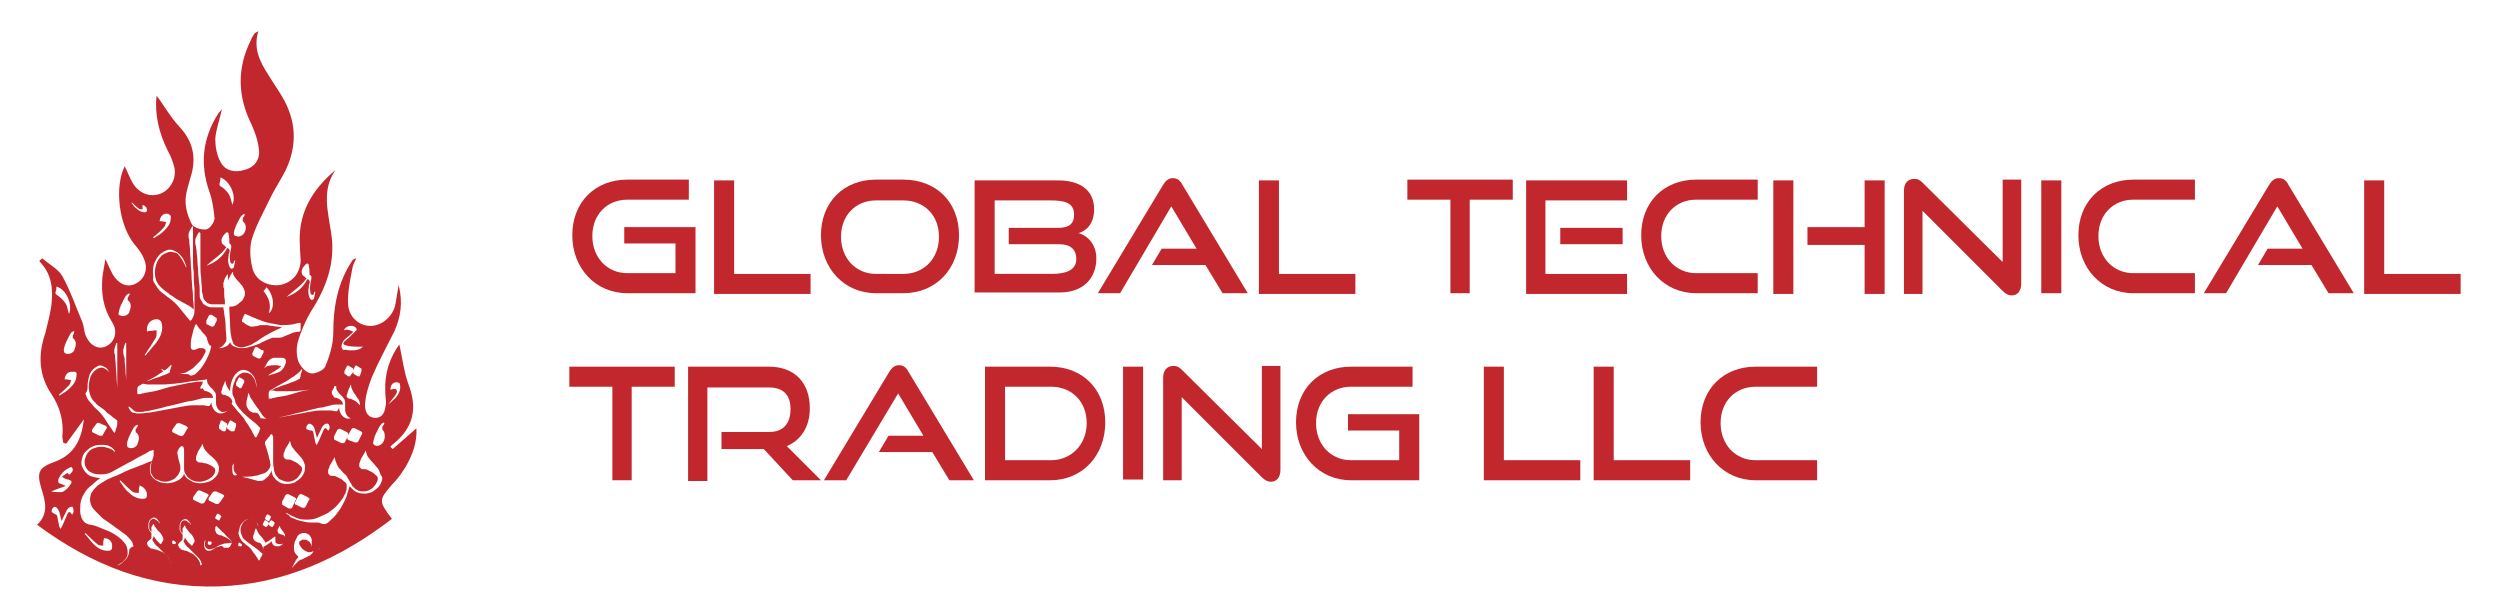 <?xml version="1.0" encoding="utf-8"?>
<!-- Generator: Adobe Illustrator 25.0.1, SVG Export Plug-In . SVG Version: 6.00 Build 0)  -->
<svg version="1.1" id="Layer_1" xmlns="http://www.w3.org/2000/svg" xmlns:xlink="http://www.w3.org/1999/xlink" x="0px" y="0px"
	 viewBox="0 0 336.8 83" style="enable-background:new 0 0 336.8 83;" xml:space="preserve">
<style type="text/css">
	.st0{fill:#C1272D;}
</style>
<g>
	<path class="st0" d="M54.7,62.8c0.9-1.6,1.5-3.2,1.4-5.1c-1.1,1-2.2,1.9-3.2,2.8c-0.1-0.1-0.2-0.2-0.3-0.3c0.1-0.1,0.2-0.3,0.4-0.4
		c2.7-2.2,3.3-4.8,2-8.1c-0.6-1.7-0.8-3.5-1.2-5.3c-1.3,1.8-2,3.9-1.9,6.3c0,0.5,0.1,1.1,0.1,1.6c-0.1,1-0.3,2-1.5,2
		c-1.2-0.1-1.4-1.2-1.3-2.1c0.1-1.2,0.5-2.3,0.9-3.4c0.9-2.1,2-4.1,3-6.1c0.9-2,1.2-4,0.6-6.3c-0.2,1.1-0.3,2-0.5,2.9
		c-0.5,1.6-2,2.7-3.5,2.6c-1.4-0.1-2.7-1.2-2.8-2.9c-0.1-1.7,0.3-3.4,0.6-5c0.1-0.4,0.3-0.8,0.5-1.2c-0.4,0.1-0.5,0.2-0.6,0.4
		c-1.9,2.9-2.5,6.1-2.5,9.6c0,1.6-0.5,3.2-1.1,4.6c-0.2,0.5-1.4,1-1.9,0.9c-0.7-0.1-1.4-0.9-1.7-1.6c-0.3-0.9-0.3-2,0-2.9
		c0.5-1.6,1.2-3.1,2.1-4.5c1.9-3.1,2.9-6.4,2.3-10c-0.4-2.8-1.3-5.7,0.6-8.4c-3.2,2.7-5.1,5.9-4.8,10.2c0,0.7,0.1,1.4,0.1,2.1
		c-0.1,1.7-1.2,2.9-2.8,3.2c-1.6,0.2-3.3-0.6-3.7-2.3c-0.3-1.2-0.4-2.6-0.1-3.8c0.6-2,1.7-3.9,2.6-5.8c0.6-1.2,1.4-2.4,2-3.6
		c1.6-3.4,1.4-6.7-0.5-9.9c-0.6-1-1.3-2-1.9-3c-1.1-1.7-2-3.5-1.3-5.8c-0.3,0.2-0.4,0.2-0.5,0.3c-0.2,0.3-0.4,0.6-0.5,0.9
		C31.9,9.2,32,13,33.9,16.8c0.5,1.1,0.9,2.3,1,3.5c0.1,1.3-0.7,2.3-2,2.6c-1.3,0.4-2.6,0.1-3.2-1.1c-0.5-0.9-0.7-2.1-0.7-3.1
		c0.1-1.3,0.6-2.6,0.9-4c-0.2,0.3-0.4,0.4-0.5,0.6c-2.1,3.3-2.5,6.8-1.2,10.5c0.4,1.1,0.6,2.4,0.7,3.6c0,0.5-0.6,1.4-1.1,1.5
		c-0.6,0.1-1.6-0.2-1.9-0.6c-0.5-0.9-0.9-2.1-0.9-3.2c0-1.1,0.4-2.2,0.7-3.3c0.8-2.6,0.3-4.8-1.6-6.8c-1.2-1.3-2-2.8-3-4.1
		c-0.3,2.4,0.3,5,1.5,7.4c0.4,0.7,0.7,1.5,0.9,2.3c0.3,1.5-0.6,3-1.9,3.5c-1.4,0.5-2.8,0-3.7-1.4c-0.4-0.7-0.7-1.5-1.1-2.3
		c-1.4,2.8-0.8,7.9,1.3,10.5c0.5,0.6,1,1.2,1.3,2c0.6,1.3,0.1,2.7-1.1,3.3c-1.1,0.6-2.3,0.1-3.1-1.2c-0.3-0.6-0.6-1.2-1-2.1
		c-0.2,1.1-0.3,1.8-0.4,2.4c-0.2,2.2,0.1,4.2,1.3,6.1c0.8,1.2,0.4,2.6-0.7,3.2c-1.1,0.6-2.3,0-2.9-1.5c-0.2-0.6-0.2-1.2-0.4-1.7
		c-0.9-2.1-1.6-4.2-2.7-6.2c-0.6-1-1.8-1.6-2.7-2.4c-0.1,0.1-0.3,0.2-0.4,0.4c1.7,1.7,1.9,3.8,1.6,6.1c-0.2,1.2-0.5,2.4-0.8,3.6
		c-1,2.9-0.9,5.7,0.9,8.3c1.1,1.7,1.6,3.6,1.4,5.6c0,0.3,0.1,0.5,0.1,0.8c0.1,0.1,0.3,0.1,0.4,0.2c0.8-1.1,1.6-2.2,2.4-3.3
		c-0.3,2.6-1.2,4.7-3.9,5.7c-2.2,0.8-2.5,1.4-1.8,3.7c0.5,1.6,1,3.3-0.6,4.8c7.4,5.5,15.4,8.6,24.5,8.3c8.8-0.3,16.4-3.8,23.3-9.1
		c-1.8-2.4-1.8-2.5,0-4.6C53.7,64.4,54.2,63.6,54.7,62.8z M19.8,28.3c0,0.2-0.1,0.3-0.3,0.3c-0.4,0-0.8-0.2-1.1-0.5
		c-0.3-0.2-0.5-0.5-0.7-0.8c0,0,0,0,0.1,0c0.3,0.3,0.6,0.6,0.9,0.8c0.1,0.1,0.3,0.1,0.5,0.1c0-0.2,0-0.3,0-0.5c0,0,0,0,0-0.1
		C19.5,27.7,19.8,27.9,19.8,28.3z M10,44.6C10,44.6,10,44.6,10,44.6c0,0.3-0.1,0.4-0.2,0.6c0,0.1,0,0.2,0,0.3c0,0.1,0.1,0.1,0.1,0.1
		c0.5,0.5,0.3,1,0.1,1.6c-0.2,0.4-0.8,0.6-1.2,0.4c-0.2-0.1-0.2-0.3-0.2-0.5c0.1-0.7,0.4-1.2,0.7-1.8c0.1-0.2,0.2-0.4,0.4-0.6
		C9.8,44.7,9.9,44.6,10,44.6z M7.5,39.3c0.1-0.2,0.1-0.5,0.1-0.7C9,39,9.8,41.1,9.3,42.3C9.2,42,9.1,41.6,9,41.2
		c-0.2-0.5-0.6-0.9-1.1-1.3C7.6,39.7,7.4,39.6,7.5,39.3z M10.3,50.6c0,0.7-0.4,1.2-0.9,1.7c-0.4,0.4-0.9,0.7-1.4,1
		c0,0,0-0.1-0.1-0.1c0.5-0.4,1-0.9,1.4-1.3c0.2-0.2,0.2-0.5,0.3-0.7c-0.3,0-0.5-0.1-0.8-0.1c0,0-0.1,0-0.1,0c0.1-0.7,0.5-1.1,1.1-1
		C10.2,50,10.4,50.2,10.3,50.6z M46,46.6c0.1-0.5,0.3-0.8,0.7-1.1c0.3-0.2,0.6-0.5,0.9-0.8c-0.4-0.2-0.8-0.4-1.3-0.2
		c0.3-0.6,1.1-0.8,1.6-0.4c0.2,0.2,0.2,0.4,0,0.5c-0.3,0.3-0.6,0.6-0.9,0.9c-0.2,0.2-0.4,0.3-0.6,0.5c-0.2,0.2-0.2,0.4,0.1,0.5
		c0.6,0.2,1.2,0.2,1.8,0.2c0.2,0,0.3,0,0.6,0c-0.4,0.4-0.9,0.5-1.4,0.5c-0.3,0-0.7,0-1-0.1C46.2,47.3,46,46.9,46,46.6z M46.5,59.5
		c-0.1,0.1-0.1,0.2-0.2,0.2c-0.1,0-0.2,0-0.3,0l-0.8-0.4c-0.1,0-0.2-0.1-0.2-0.2c0-0.1,0-0.2,0-0.3l0.4-0.8c0.1-0.2,0.3-0.3,0.5-0.2
		l0.8,0.4c0.1,0.1,0.2,0.1,0.2,0.2c0,0.1,0,0.1,0,0.2l0.4-0.7c0.1-0.2,0.3-0.3,0.5-0.2l0.8,0.4c0.1,0.1,0.2,0.1,0.2,0.2
		c0,0.1,0,0.2-0.1,0.3l-0.4,0.8c-0.1,0.1-0.1,0.2-0.2,0.2c-0.1,0-0.2,0-0.3,0L47,59.3c-0.1,0-0.2-0.1-0.2-0.2c0-0.1,0-0.1,0-0.2
		L46.5,59.5z M47.2,50.6c0,0.1-0.1,0.1-0.1,0.1c-0.1,0-0.1,0-0.2,0l-0.4-0.3c-0.1,0-0.1-0.1-0.1-0.2c0-0.1,0-0.1,0-0.2l0.3-0.6
		c0.1-0.2,0.2-0.2,0.3-0.1l0.5,0.3c0.1,0,0.1,0.1,0.1,0.2c0,0,0,0.1,0,0.1l0.2-0.5c0.1-0.2,0.2-0.2,0.3-0.1l0.5,0.3
		c0.1,0,0.1,0.1,0.1,0.2c0,0.1,0,0.1,0,0.2l-0.2,0.6c0,0.1-0.1,0.1-0.1,0.1c-0.1,0-0.1,0-0.2,0l-0.5-0.3c-0.1,0-0.1-0.1-0.1-0.2
		c0,0,0-0.1,0-0.1L47.2,50.6z M41.3,37.5c-0.2-0.1-0.3-0.3-0.5-0.4c-0.2-0.2-0.2-0.6-0.1-0.8c0.1-0.3,0.3-0.5,0.5-0.7
		c0.2-0.2,0.4-0.1,0.4,0.2c0.1,0.4,0.1,0.8,0.1,1.2c0.3,0.2,0.3,0.3,0.2,0.8c-0.1,0.5-0.2,1-0.1,1.5c0,0.2,0.1,0.4,0.2,0.4
		c0.2,0.1,0.3-0.1,0.3-0.2c0-0.1,0-0.1,0.1-0.2c0,0,0,0,0.1,0c-0.1,0.3-0.1,0.6-0.2,0.9c0,0.1-0.2,0.2-0.3,0.2
		c-0.1,0-0.2-0.1-0.3-0.3c-0.2-0.5-0.2-1-0.1-1.4c0-0.2,0-0.3,0.1-0.5c0.1-0.3,0-0.5-0.3-0.6c-0.6,1.3-1.7,2-2.8,2.4
		C39.6,39.1,40.6,38.5,41.3,37.5z M35.9,38.7c1,1,1.2,2.9,0.3,3.5c0.4-1.2,0-2.1-0.7-3C35.7,39,35.8,38.9,35.9,38.7z M31.5,31.4
		c0.1-0.7,0.4-1.2,0.7-1.8c0.1-0.2,0.2-0.4,0.4-0.6c0.1-0.1,0.2-0.1,0.3-0.2c0,0,0,0.1,0.1,0.1c-0.1,0.2-0.2,0.4-0.3,0.5
		c0,0.1,0,0.2,0,0.3c0,0.1,0.1,0.2,0.2,0.3c0.4,0.5,0.2,1.4-0.3,1.7c-0.3,0.2-0.5,0.2-0.8,0.1C31.6,31.8,31.5,31.6,31.5,31.4z
		 M29.6,24.6c0.1-0.2,0.1-0.5,0.1-0.7c1.3,0.5,2.2,2.5,1.6,3.7c-0.1-0.4-0.2-0.8-0.3-1.1c-0.2-0.5-0.6-0.9-1.1-1.3
		C29.6,25.1,29.5,24.9,29.6,24.6z M30.5,33.3c-0.2-0.1-0.3-0.3-0.5-0.4c-0.2-0.2-0.2-0.6-0.1-0.8c0.1-0.3,0.3-0.5,0.5-0.7
		c0.2-0.2,0.4-0.1,0.4,0.2c0.1,0.4,0.1,0.8,0.1,1.2c0.3,0.2,0.3,0.3,0.2,0.8c-0.1,0.5-0.2,1-0.1,1.5c0,0.2,0.1,0.4,0.2,0.4
		c0.2,0.1,0.3-0.1,0.3-0.2c0-0.1,0-0.1,0.1-0.2c0,0,0,0,0.1,0c-0.1,0.3-0.1,0.6-0.2,0.9c0,0.1-0.2,0.2-0.3,0.2
		c-0.1,0-0.2-0.1-0.3-0.3c-0.2-0.5-0.2-1-0.1-1.4c0-0.2,0-0.3,0.1-0.5c0.1-0.3,0-0.5-0.3-0.6c-0.6,1.3-1.7,2-2.8,2.4
		C28.8,34.9,29.8,34.3,30.5,33.3z M22.1,30.6c0.2-0.2,0.2-0.5,0.3-0.7c-0.3,0-0.5-0.1-0.8-0.1c0,0-0.1,0-0.1,0
		c0.1-0.7,0.5-1.1,1.1-1c0.3,0.1,0.5,0.3,0.4,0.6c0,0.7-0.4,1.2-0.9,1.7c-0.4,0.4-0.9,0.7-1.4,1c0,0,0-0.1-0.1-0.1
		C21.2,31.5,21.7,31.1,22.1,30.6z M20.6,36.6c0-0.5,0.1-1,0.3-1.4c0.2-0.4,0.4-0.7,0.7-1c0.3-0.2,0.6-0.4,0.9-0.5
		c0.3-0.1,0.7-0.1,1,0.1c0.3,0.1,0.6,0.3,0.9,0.7c0.3,0.3,0.5,0.8,0.7,1.4c0,0,0,0,0,0.1c0,0,0,0-0.1-0.1c-0.1-0.3-0.3-0.6-0.4-0.8
		c-0.2-0.3-0.3-0.5-0.5-0.7C24,34.2,23.7,34,23.4,34c-0.3-0.1-0.6-0.1-0.8,0c-0.3,0.1-0.5,0.2-0.8,0.4c-0.2,0.2-0.4,0.5-0.6,0.8
		c-0.3,0.7-0.4,1.4-0.3,2c0.1,0.7,0.4,1.2,1,1.7c0.3,0.3,0.7,0.5,1,0.8c0.4,0.2,0.7,0.5,1.1,0.7c0.4,0.2,0.7,0.4,1.1,0.6
		c0.4,0.2,0.7,0.4,1,0.7c0-0.4,0-0.8-0.1-1.3c0-0.5,0-1-0.1-1.6c0-0.5-0.1-1.1-0.1-1.7c0-0.6-0.1-1.1-0.1-1.7c0-0.5-0.1-1.1-0.1-1.6
		c0-0.5-0.1-0.9-0.1-1.3c0-0.2,0-0.3-0.1-0.5c0-0.2,0-0.3,0-0.4c0-0.2,0.1-0.4,0.2-0.6c0.1-0.2,0.2-0.3,0.3-0.5c0,0,0.1,0,0.1,0
		c0,0,0,0.1,0,0.2c0,0.1,0,0.1,0,0.2c0,0.1,0,0.1,0,0.2c0,0.7,0,1.3,0,1.9c0,0.6,0,1.2,0,1.8c0,0.6,0,1.2,0.1,1.9
		c0,0.6,0,1.4,0.1,2.1c0,0.2,0,0.4,0,0.6c0,0.1,0,0.3,0,0.4c0,0.1,0,0.2,0,0.3c0,0.1,0,0.2,0,0.4c0,0.2,0,0.3,0,0.5
		c0,0.2,0,0.5,0,0.8c0,0.2,0,0.4-0.1,0.7c-0.1,0.2-0.2,0.5-0.3,0.6c-0.1,0.1-0.1,0.1-0.2,0.1c0,0-0.1-0.1-0.1-0.1
		c-0.4-0.5-0.9-1.1-1.3-1.6c-0.4-0.5-0.9-1-1.5-1.4c-0.3-0.2-0.6-0.5-0.9-0.7c-0.3-0.2-0.5-0.5-0.7-0.8c-0.2-0.3-0.4-0.6-0.5-0.9
		C20.7,37.3,20.6,37,20.6,36.6z M21.1,44.5c-0.4,0-0.7,0.1-1.1,0.1c-0.1,0-0.1,0-0.2,0.1c-0.1-1,0.4-1.6,1.2-1.7
		c0.5,0,0.7,0.2,0.8,0.6c0.2,1-0.2,1.8-0.7,2.5c-0.5,0.6-1,1.2-1.5,1.8c0,0-0.1-0.1-0.1-0.1c0.5-0.7,1-1.5,1.5-2.3
		C21.1,45.3,21.1,44.9,21.1,44.5z M17.9,55.2c0.2,0.2,0.4,0.3,0.7,0.3c0.1,0,0.1,0,0.3,0c0.2,0,0.4,0,0.7-0.1c0.3,0,0.7-0.1,1.1-0.2
		c0.4-0.1,1-0.2,1.6-0.4c0.5-0.1,0.9-0.2,1.3-0.3c0.4-0.1,0.8-0.2,1.2-0.3c0.4-0.1,0.8-0.2,1.1-0.2c0.4-0.1,0.8-0.2,1.2-0.3
		c0.3-0.1,0.5-0.1,0.8-0.1c0.3,0,0.5,0,0.8,0c0-0.2-0.1-0.4-0.2-0.5c-0.1-0.1-0.2-0.2-0.4-0.3c-0.1,0-0.2-0.1-0.3-0.1
		c-0.1,0-0.2,0-0.3-0.1c-0.1-0.1-0.1-0.2-0.2-0.3C27,52.5,27,52.3,27,52.2c0-0.1,0-0.1,0.1-0.2c0-0.1,0.1-0.1,0.1-0.2
		c0-0.1,0.1-0.1,0.1-0.2c0-0.1,0-0.1,0-0.2c-0.6,0-1.3,0.1-1.9,0.2c-0.6,0.1-1.3,0.3-1.9,0.4c-0.6,0.1-1.3,0.3-1.9,0.5
		c-0.6,0.2-1.3,0.3-1.9,0.4c-0.1,0-0.2,0-0.4,0.1c-0.1,0-0.3,0-0.4,0.1c-0.1,0-0.2,0-0.3,0c-0.1,0-0.1,0-0.1,0c0-0.1,0-0.2,0-0.3
		c0-0.1,0-0.2,0-0.4c0-0.1,0-0.2,0.1-0.3c0-0.1,0-0.1,0.1-0.1c0.3-0.2,0.7-0.4,1-0.6c0.4-0.2,0.7-0.4,1.1-0.6
		c0.4-0.2,0.7-0.5,1.1-0.7c0,0,0.1-0.1,0.1-0.1c0,0,0,0,0,0c-0.1-0.1-0.2-0.1-0.2-0.2c-0.1-0.1-0.1-0.1-0.1-0.1c0,0,0,0,0.1,0
		c0.1,0.1,0.3,0.2,0.4,0.2c0.3-0.2,0.5-0.4,0.8-0.7c0.1-0.1,0.1-0.1,0.1,0.1c0,0.1-0.1,0.2-0.1,0.3c0,0.1-0.1,0.2-0.1,0.4
		c0,0.1,0,0.2-0.1,0.2c0.3,0.1,0.7,0.2,1,0.2c0.4,0,0.8-0.1,1.2-0.2c0.4-0.2,0.7-0.4,1-0.6c0.3-0.3,0.6-0.6,0.9-0.9
		c0.3-0.3,0.5-0.7,0.7-1.1c0-0.1,0.1-0.1,0.1-0.2c0-0.1,0-0.2,0-0.2c0-0.1-0.1-0.2-0.2-0.2c-0.1-0.1-0.2-0.1-0.3-0.1
		c-0.1,0-0.2,0-0.3,0c-0.1,0-0.2,0-0.3,0.1c-0.1,0-0.2,0.1-0.3,0.1c-0.1,0-0.2,0.1-0.3,0c-0.1,0-0.2,0-0.2-0.1
		c-0.1-0.1-0.1-0.2-0.1-0.3c0-0.4,0-0.8,0.1-1.2c0.1-0.4,0.2-0.8,0.3-1.2l0.2-0.5c0-0.1,0.1-0.1,0.1-0.1c0.1,0,0.1,0,0.2,0.2
		c0.1,0.2,0.2,0.3,0.3,0.4c0.1,0.1,0.2,0.2,0.3,0.4c0.1,0.1,0.2,0.2,0.3,0.3c0.1,0.1,0.2,0.2,0.3,0.4c0.1,0.1,0.1,0.2,0.1,0.3
		c0,0.1,0.1,0.2,0.1,0.3c0,0.1,0.1,0.2,0.1,0.3c0.1,0.1,0.1,0.2,0.3,0.3c0.2,0.1,0.3,0.2,0.4,0.2c0.1,0,0.3,0.1,0.4,0.1
		c0.2,0,0.4,0,0.5-0.1c0.2-0.1,0.3-0.2,0.4-0.3c0.1-0.1,0.2-0.3,0.3-0.4c0.1-0.2,0.1-0.3,0.1-0.5c0-0.5-0.1-1-0.1-1.6
		c0-0.6-0.1-1.2-0.2-1.8c0-0.3-0.1-0.5-0.1-0.8h-1.6v0c-0.3,0-0.5-0.1-0.7-0.2c-0.2-0.1-0.4-0.2-0.5-0.4c-0.1-0.2-0.2-0.3-0.3-0.5
		c-0.1-0.2-0.1-0.4-0.1-0.7c0,0,0-0.2,0-0.5c0-0.3,0-0.6-0.1-1.1c0-0.4-0.1-0.9-0.1-1.4c0-0.5-0.1-1-0.1-1.4c0-0.5-0.1-0.9-0.1-1.2
		c0-0.4-0.1-0.6-0.1-0.8c-0.1-0.3-0.1-0.6-0.1-0.8c0-0.2,0.1-0.4,0.2-0.6c0.1-0.2,0.2-0.4,0.3-0.5c0,0,0.1-0.1,0.1,0
		c0,0,0,0.1,0.1,0.1c0,0.1,0,0.1,0,0.2s0,0.1,0,0.2c0,0.7,0,1.4,0,2.1c0,0.6,0,1.3,0,1.8c0,0.6,0,1.1,0.1,1.7c0,0.5,0.1,1.1,0.1,1.6
		c0,0.2,0,0.4,0.1,0.6c0,0.2,0.1,0.4,0.1,0.6c0.1,0.2,0.2,0.3,0.4,0.5c0.2,0.2,0.5,0.3,0.9,0.3h1.6c0-0.2,0-0.3,0-0.5
		c-0.1-0.5-0.1-0.8-0.1-1.1c0-0.1,0-0.2,0-0.3c0-0.1,0-0.3-0.1-0.4c0-0.1,0-0.3,0-0.4c0-0.1,0-0.2,0-0.2c0.1-0.2,0.1-0.4,0.2-0.6
		c0.1-0.2,0.2-0.3,0.3-0.5c0,0,0.1,0,0.1,0c0,0,0,0.1,0,0.2c0,0.1,0,0.1,0,0.2c0,0.1,0,0.1,0,0.2c0,0.1,0,0.2,0,0.3c0,0,0-0.1,0-0.1
		c0.1-0.1,0.1-0.3,0.2-0.4c0.1-0.1,0.1-0.3,0.2-0.4c0.1-0.1,0.1-0.2,0.2-0.3c0-0.1,0-0.1,0.1,0c0,0.3,0.1,0.5,0.3,0.7
		c0.1,0.2,0.3,0.4,0.5,0.6c0.2,0.2,0.3,0.4,0.5,0.6c0.1,0.2,0.2,0.4,0.3,0.7c0,0.2,0,0.5-0.1,0.7c-0.1,0.2-0.2,0.5-0.4,0.6
		c-0.2,0.2-0.4,0.3-0.6,0.5c-0.2,0.1-0.5,0.2-0.7,0.2v0h-0.3c0,0.1,0,0.3,0,0.4c0,0.7,0.1,1.4,0.1,2.1c0,0.7,0.1,1.3,0.2,1.8
		c0,0.1,0.1,0.2,0.1,0.3c0,0.1,0.1,0.2,0.1,0.3c0.1,0.2,0.2,0.3,0.4,0.4c0.2,0.1,0.4,0.2,0.7,0.2c0.3,0,0.6-0.1,0.9-0.2
		c0.3-0.1,0.6-0.2,0.8-0.4c0.3-0.1,0.5-0.3,0.8-0.5c0.3-0.2,0.5-0.3,0.8-0.5c0.4-0.2,0.7-0.4,1.1-0.6c0.4-0.2,0.7-0.3,1.1-0.5
		c-0.2,0-0.4-0.1-0.7-0.1c-0.2,0-0.5-0.1-0.7-0.1c-0.2,0-0.5-0.1-0.7-0.1c-0.2,0-0.5,0-0.7,0c-0.2,0-0.3,0-0.4,0.1
		C34.2,44,34,44,33.9,44c-0.1,0-0.2,0-0.3-0.1c-0.1,0-0.2-0.1-0.3-0.1c-0.1-0.1-0.2-0.1-0.3-0.2c-0.1-0.1-0.2-0.2-0.3-0.2
		c-0.1,0-0.1-0.1-0.1-0.2c0-0.1,0-0.2,0.1-0.3c0-0.1,0.1-0.2,0.1-0.3c0.1-0.1,0.1-0.2,0.1-0.2c0.1-0.1,0.1-0.1,0.2-0.1
		c0.1,0,0.1,0.1,0.2,0.1c0.4,0.2,0.9,0.4,1.4,0.6c0.5,0.2,1,0.4,1.5,0.5c0.5,0.1,1,0.2,1.6,0.3c0.5,0,1,0,1.6-0.1
		c0.2,0,0.3-0.1,0.5-0.1c0.2-0.1,0.3-0.1,0.5-0.1c0,0,0.1,0,0.1,0c0,0,0,0.1,0,0.1c0,0,0,0.1,0,0.2c0,0.1,0,0.1,0,0.1
		c0,0.1,0,0.1,0,0.2c0,0.1,0,0.2,0,0.3c0,0.1,0,0.2-0.1,0.2c0,0.1-0.1,0.1-0.1,0.1l-0.2,0c-0.2,0-0.4,0.1-0.6,0.1
		c-0.2,0.1-0.4,0.2-0.7,0.3c-0.2,0.1-0.5,0.2-0.7,0.3c-0.2,0.1-0.5,0.1-0.7,0.1c-0.1,0-0.2,0-0.3,0c-0.1,0-0.2,0-0.3,0
		c-0.1,0-0.2,0-0.3,0.1c-0.1,0-0.2,0.1-0.3,0.1c-0.3,0.1-0.6,0.3-0.9,0.4c-0.3,0.2-0.6,0.3-0.9,0.4c-0.3,0.1-0.6,0.2-1,0.3
		c-0.3,0.1-0.7,0.1-1,0.1v0c0,0,0,0,0,0c0,0,0,0,0,0v0c-0.3,0-0.5-0.1-0.8-0.2c-0.3-0.1-0.5-0.3-0.6-0.6c-0.1,0.2-0.3,0.5-0.6,0.6
		c-0.2,0.1-0.5,0.2-0.8,0.2v0c0,0,0,0,0,0c0,0,0,0,0,0v0c-0.2,0-0.4,0-0.6-0.1c-0.2-0.1-0.4-0.2-0.5-0.3c0,0.1-0.1,0.3-0.1,0.4
		c0,0.1-0.1,0.3-0.1,0.4c-0.2,0.6-0.5,1.2-0.8,1.7c-0.3,0.5-0.7,1-1.2,1.4c-0.1,0.1-0.1,0.1-0.2,0.1c-0.1,0-0.2,0.1-0.3,0.1
		c-0.1,0-0.2,0-0.3-0.1c-0.1-0.1-0.2-0.1-0.3-0.1c-0.5,0-0.9,0-1.4-0.1c-0.3,0-0.5-0.1-0.8-0.2c0,0,0,0,0,0
		c-0.2,0.1-0.5,0.3-0.8,0.4c-0.4,0.1-0.7,0.3-1.1,0.4c-0.4,0.1-0.8,0.3-1.1,0.4c-0.4,0.1-0.6,0.3-0.9,0.4c0.2,0,0.4,0,0.7,0.1
		c0.2,0,0.5,0,0.7,0c0.2,0,0.5,0,0.8,0c0.3,0,0.5,0,0.7,0c0.5,0,1-0.1,1.5-0.1c0.5-0.1,1-0.1,1.5-0.2c0.5-0.1,1-0.2,1.5-0.2
		c0.5-0.1,1-0.1,1.4-0.2c0,0,0,0,0,0.2c0,0.1,0,0.2,0.1,0.4c0.1,0.1,0.2,0.3,0.3,0.4c0.1,0.1,0.2,0.2,0.4,0.4
		c0.1,0.1,0.2,0.3,0.3,0.4c0.1,0.2,0.1,0.4,0.1,0.6c0,0,0,0.1,0,0.3c0,0.1,0,0.3,0,0.5c0,0.3,0.1,0.5,0.2,0.7
		c0.1,0.2,0.3,0.3,0.4,0.4c0.1,0,0.1,0.1,0.2,0.1c0.1,0,0.2,0,0.2,0c0.2,0,0.3-0.1,0.5-0.1c0.1-0.1,0.3-0.2,0.4-0.4s0.2-0.3,0.2-0.5
		c0-0.2,0.1-0.3,0.1-0.4c0-0.1-0.1-0.2-0.1-0.3c-0.1-0.1-0.2-0.2-0.3-0.3c-0.1-0.1-0.2-0.1-0.4-0.2c-0.1-0.1-0.3-0.1-0.4-0.1
		c-0.1,0-0.1-0.1-0.2-0.1c0-0.1-0.1-0.1-0.1-0.2c0-0.1,0-0.2,0.1-0.4c0-0.1,0.1-0.3,0.1-0.4c0.1-0.1,0.1-0.3,0.2-0.4
		c0-0.1,0.1-0.2,0.1-0.3c0-0.1,0-0.1,0.1,0c0,0.3,0.1,0.5,0.2,0.7c0.1,0.2,0.2,0.4,0.4,0.6c0,0,0,0,0,0c0-0.1,0-0.2,0-0.2
		c0-0.3,0.1-0.5,0.1-0.8c0.1-0.3,0.2-0.6,0.3-0.8c0.2-0.4,0.5-0.7,0.8-0.9c0.3-0.2,0.7-0.2,1-0.1c0.3,0.1,0.6,0.3,0.9,0.7
		c0.3,0.4,0.4,0.8,0.5,1.5c0,0.1,0,0.1,0,0.1c0,0,0,0,0,0c-0.1-0.3-0.1-0.5-0.2-0.8c-0.1-0.3-0.2-0.5-0.4-0.7
		c-0.1-0.2-0.3-0.3-0.5-0.4c-0.2-0.1-0.4-0.1-0.7-0.1c-0.1,0-0.2,0.1-0.3,0.1c-0.1,0.1-0.2,0.1-0.3,0.2c-0.1,0.1-0.2,0.2-0.3,0.3
		c-0.1,0.1-0.2,0.2-0.2,0.4c-0.3,0.6-0.4,1.1-0.4,1.5c0,0.2,0,0.4,0.1,0.6c0,0.1,0.1,0.1,0.1,0.2c0.1,0.2,0.2,0.4,0.2,0.7
		c0,0,0,0,0,0c0.2,0.4,0.4,0.7,0.7,1c0.3,0.4,0.7,0.7,1,1c0.4,0.3,0.7,0.6,1.1,0.9c0.3,0.3,0.6,0.6,0.8,0.8c0.1-0.2,0.1-0.5,0.1-0.7
		c0-0.3-0.1-0.5-0.2-0.7c-0.1-0.2-0.2-0.4-0.3-0.6c-0.1-0.2-0.3-0.3-0.5-0.3c-0.1,0-0.1,0-0.2,0c-0.1,0-0.2,0-0.3-0.1
		c-0.1,0-0.2-0.1-0.2-0.1c-0.1-0.1-0.2-0.1-0.2-0.2c-0.1-0.1-0.1-0.2-0.2-0.3c0-0.1-0.1-0.2-0.1-0.3c0-0.1,0-0.3,0-0.4
		c0-0.2,0.1-0.4,0.1-0.5c0-0.2,0.1-0.3,0.1-0.5c0-0.1,0.1-0.2,0.1-0.3c0,0,0,0,0,0c0.1,0.3,0.2,0.7,0.4,0.9c0.2,0.3,0.4,0.6,0.6,0.9
		c0.1,0.1,0.2,0.3,0.3,0.4c0.1,0.1,0.1,0.2,0.2,0.3c0.1,0.1,0.1,0.2,0.2,0.3c0.1,0.1,0.1,0.2,0.2,0.3c0.1,0.1,0.2,0.2,0.3,0.3
		c0.1,0.1,0.3,0.1,0.4,0.1c0.1,0,0.1,0,0.3,0c0.2,0,0.4,0,0.7-0.1c0.3,0,0.7-0.1,1.1-0.2c0.4-0.1,1-0.2,1.6-0.4
		c0.5-0.1,0.9-0.2,1.3-0.3c0.4-0.1,0.8-0.2,1.2-0.3c0.4-0.1,0.8-0.2,1.1-0.2c0.4-0.1,0.8-0.2,1.2-0.3c0.3-0.1,0.5-0.1,0.8-0.1
		c0.3,0,0.5,0,0.8,0c0-0.2-0.1-0.4-0.2-0.5c-0.1-0.1-0.2-0.2-0.4-0.3c-0.1,0-0.2-0.1-0.3-0.1c-0.1,0-0.2,0-0.3-0.1
		c-0.1-0.1-0.1-0.2-0.2-0.3c-0.1-0.1-0.1-0.2-0.1-0.4c0-0.1,0-0.1,0.1-0.2c0-0.1,0.1-0.1,0.1-0.2c0-0.1,0.1-0.1,0.1-0.2
		c0-0.1,0-0.1,0-0.2c-0.6,0-1.3,0.1-1.9,0.2c-0.6,0.1-1.3,0.3-1.9,0.4c-0.6,0.1-1.3,0.3-1.9,0.5c-0.6,0.2-1.3,0.3-1.9,0.4
		c-0.1,0-0.2,0-0.4,0.1c-0.1,0-0.3,0-0.4,0.1c-0.1,0-0.2,0-0.3,0c-0.1,0-0.1,0-0.1,0c0-0.1,0-0.2,0-0.3c0-0.1,0-0.2,0-0.4
		c0-0.1,0-0.2,0.1-0.3c0-0.1,0-0.1,0.1-0.1c0.3-0.2,0.7-0.4,1-0.6c0.4-0.2,0.7-0.4,1.1-0.6c0.4-0.2,0.7-0.5,1.1-0.7
		c0.4-0.3,0.7-0.5,1-0.9c0.1-0.1,0.1-0.1,0.1,0.1c0,0.1-0.1,0.2-0.1,0.3c0,0.1-0.1,0.2-0.1,0.4c0,0.1,0,0.2-0.1,0.3
		c0,0.1,0,0.1,0,0.1c-0.2,0.1-0.5,0.3-0.8,0.4c-0.4,0.1-0.7,0.3-1.1,0.4c-0.4,0.1-0.8,0.3-1.1,0.4c-0.4,0.1-0.6,0.3-0.9,0.4
		c0.2,0,0.4,0,0.7,0.1c0.2,0,0.5,0,0.7,0c0.2,0,0.5,0,0.8,0c0.3,0,0.5,0,0.7,0c0.5,0,1-0.1,1.5-0.1c0.5-0.1,1-0.1,1.5-0.2
		c0.5-0.1,1-0.2,1.5-0.2c0.5-0.1,1-0.1,1.4-0.2c0,0,0,0,0,0.2c0,0.1,0,0.2,0.1,0.4c0.1,0.1,0.2,0.3,0.3,0.4c0.1,0.1,0.2,0.2,0.4,0.4
		c0.1,0.1,0.2,0.3,0.3,0.4c0.1,0.2,0.1,0.4,0.1,0.6c0,0,0,0.1,0,0.3c0,0.1,0,0.3,0,0.5c0,0.3,0.1,0.5,0.2,0.7
		c0.1,0.2,0.3,0.3,0.4,0.4c0.1,0,0.1,0.1,0.2,0.1c0.1,0,0.2,0,0.2,0c0.2,0,0.3-0.1,0.5-0.1c0.1-0.1,0.3-0.2,0.4-0.4
		c0.1-0.1,0.2-0.3,0.2-0.5c0.1-0.2,0.1-0.3,0.1-0.4c0-0.1-0.1-0.2-0.1-0.3C48,54.1,47.9,54,47.8,54c-0.1-0.1-0.2-0.1-0.4-0.2
		c-0.1-0.1-0.3-0.1-0.4-0.1c-0.1,0-0.1-0.1-0.2-0.1c0-0.1-0.1-0.1-0.1-0.2c0-0.1,0-0.2,0.1-0.4c0-0.1,0.1-0.3,0.1-0.4
		c0.1-0.1,0.1-0.3,0.2-0.4c0-0.1,0.1-0.2,0.1-0.3c0-0.1,0-0.1,0.1,0c0,0.3,0.1,0.5,0.2,0.7c0.1,0.2,0.2,0.4,0.4,0.6
		c0.1,0.2,0.2,0.4,0.4,0.6c0.1,0.2,0.2,0.4,0.2,0.7c0,0.2,0,0.5-0.1,0.7c-0.1,0.2-0.2,0.4-0.3,0.6c-0.1,0.2-0.3,0.3-0.5,0.4
		c-0.2,0.1-0.4,0.2-0.6,0.2v0c0,0,0,0,0,0c0,0,0,0,0,0v0c-0.2,0-0.3,0-0.5-0.1c-0.2-0.1-0.3-0.2-0.4-0.3c-0.1-0.1-0.2-0.3-0.3-0.5
		c-0.1-0.2-0.1-0.4-0.1-0.6c-0.1,0.2-0.2,0.4-0.3,0.5c-0.1,0-0.2,0-0.3,0c-0.1,0-0.3-0.1-0.4-0.1c-0.5,0-1,0-1.5,0
		c-0.5,0-1.1,0.1-1.6,0.2c-0.5,0.1-1.1,0.2-1.6,0.3c-0.5,0.1-1.1,0.2-1.6,0.3c-0.5,0.1-1,0.2-1.4,0.2c-0.5,0.1-0.9,0.1-1.2,0.1h-0.1
		v0c0,0-0.1,0-0.2,0c-0.1,0-0.2-0.1-0.3-0.1c0,0.2,0,0.5,0,0.7c0,0.2-0.1,0.5-0.1,0.7C35,57.7,35,58,34.9,58.2
		c-0.1,0.2-0.2,0.4-0.3,0.6c-0.1,0.1-0.1,0.2-0.2,0.1c0,0-0.1-0.1-0.1-0.1c-0.1-0.3-0.3-0.5-0.4-0.8c-0.2-0.3-0.3-0.5-0.5-0.8
		c-0.2-0.3-0.4-0.5-0.5-0.8c-0.2-0.2-0.4-0.5-0.6-0.7c-0.2-0.2-0.4-0.4-0.6-0.7c-0.2-0.2-0.3-0.4-0.5-0.6c0,0,0,0.1,0,0.1
		c-0.1,0.2-0.2,0.4-0.3,0.6c-0.1,0.2-0.3,0.3-0.5,0.4c-0.2,0.1-0.4,0.2-0.6,0.2v0c0,0,0,0,0,0c0,0,0,0,0,0v0c-0.2,0-0.3,0-0.5-0.1
		c-0.2-0.1-0.3-0.2-0.4-0.3c-0.1-0.1-0.2-0.3-0.3-0.5c-0.1-0.2-0.1-0.4-0.1-0.6c-0.1,0.2-0.2,0.4-0.3,0.5c-0.1,0-0.2,0-0.3,0
		c-0.1,0-0.3-0.1-0.4-0.1c-0.5,0-1,0-1.5,0c-0.5,0-1.1,0.1-1.6,0.2c-0.5,0.1-1.1,0.2-1.6,0.3c-0.5,0.1-1.1,0.2-1.6,0.3
		c-0.5,0.1-1,0.2-1.4,0.2c-0.5,0.1-0.9,0.1-1.2,0.1h-0.1v0c-0.2,0-0.4-0.1-0.6-0.1c-0.2-0.1-0.3-0.2-0.4-0.4
		c-0.1-0.1-0.2-0.3-0.2-0.5c0-0.2-0.1-0.4-0.1-0.6c0,0,0-0.2,0-0.5c0-0.3,0-0.6-0.1-1c0-0.4,0-0.8-0.1-1.3c0-0.5-0.1-0.9-0.1-1.4
		c0-0.4-0.1-0.8-0.1-1.2c0-0.3,0-0.6-0.1-0.7c-0.1-0.3-0.1-0.6-0.1-0.8c0-0.2,0.1-0.3,0.1-0.5c0.1-0.2,0.1-0.3,0.2-0.5
		c0,0,0.1,0,0.1,0c0,0,0,0.1,0,0.1c0,0.1,0,0.1,0,0.2c0,0.1,0,0.1,0,0.2c0,0.7,0,1.4,0,2c0,0.6,0,1.2,0,1.8c0,0.6,0,1.1,0,1.6
		c0,0.5,0,1,0.1,1.5c0,0.2,0,0.4,0,0.6c0,0.2,0,0.4,0.1,0.5C17.6,54.9,17.7,55,17.9,55.2z M27.8,43.2l0.3-0.6c0-0.1,0.1-0.1,0.2-0.2
		c0.1,0,0.1,0,0.2,0l0.6,0.4c0.1,0,0.1,0.1,0.1,0.2c0,0.1,0,0.1,0,0.2l-0.3,0.6c0,0.1-0.1,0.1-0.2,0.2c-0.1,0-0.1,0-0.2,0l-0.6-0.3
		c-0.1,0-0.1-0.1-0.1-0.2C27.8,43.3,27.8,43.3,27.8,43.2z M37.3,49.2c-0.4,0-0.8,0-1.2,0.1c-0.2,0-0.3,0.2-0.5,0.3
		c0.2-0.3,0.3-0.6,0.5-0.9c0.1-0.1,0.2-0.2,0.3-0.3c0.2-0.1,0.3-0.2,0.6-0.2c0.3,0,0.7,0,1,0c0.4,0,0.6,0.3,0.5,0.7
		c-0.2,0.6-0.5,1.1-1.1,1.3c-0.4,0.2-0.8,0.2-1.2,0.4c0,0,0-0.1,0-0.1c0.5-0.4,1.2-0.6,1.7-1.2C37.6,49.3,37.4,49.2,37.3,49.2z
		 M35.5,47.3c0,0.1,0,0.1,0,0.2l-0.3,0.6c0,0.1-0.1,0.1-0.2,0.2c-0.1,0-0.1,0-0.2,0l-0.6-0.3c-0.1,0-0.1-0.1-0.2-0.2
		c0-0.1,0-0.1,0-0.2l0.3-0.7c0.1-0.2,0.2-0.2,0.4-0.1l0.6,0.4C35.5,47.1,35.5,47.2,35.5,47.3z M32.9,51.3c0,0.1,0,0.1,0,0.2
		l-0.3,0.6c0,0.1-0.1,0.1-0.1,0.2c-0.1,0-0.1,0-0.2,0l-0.4-0.3c-0.1,0-0.1-0.1-0.1-0.2c0-0.1,0-0.1,0-0.2l0.3-0.6
		c0.1-0.2,0.2-0.2,0.3-0.1l0.5,0.3C32.8,51.2,32.9,51.2,32.9,51.3z M39.8,67.6l0.4-0.8c0.1-0.2,0.3-0.3,0.5-0.2l0.8,0.4
		c0.1,0.1,0.1,0.1,0.2,0.2c0,0.1,0,0.2-0.1,0.2l-0.4,0.8c-0.1,0.1-0.1,0.2-0.2,0.2c-0.1,0-0.2,0-0.3,0l-0.8-0.4
		c-0.1,0-0.2-0.1-0.2-0.2C39.7,67.8,39.7,67.7,39.8,67.6z M39.4,68.3c0,0.1-0.1,0.2-0.2,0.2c-0.1,0-0.2,0-0.3,0l-0.7-0.4
		C38,68,38,68,38,67.9c0-0.1,0-0.2,0-0.3l0.4-0.8c0.1-0.2,0.3-0.3,0.5-0.2l0.8,0.4c0.1,0.1,0.2,0.1,0.2,0.2c0,0.1,0,0.2-0.1,0.2
		L39.4,68.3z M41.3,57.8c-0.1-0.1,0-0.3,0-0.4c0.1-0.1,0.2-0.4,0.5-0.3c0.3,0.1,0.5,0.4,0.6,0.7c0.1,0.4,0.2,0.9,0.3,1.2
		c0.2-0.5,0.5-1,0.7-1.5c0,0,0,0,0.1-0.1c0.2-0.3,0.5-0.4,0.7-0.3c0.2,0.1,0.3,0.6,0.1,0.8c0,0.1-0.1,0.1-0.1,0.1
		c0,0-0.1-0.1-0.1-0.1c-0.2-0.3-0.3-0.3-0.5,0c-0.2,0.5-0.4,0.9-0.6,1.4c-0.1,0.2-0.2,0.4-0.3,0.6c0,0-0.1,0-0.1,0
		c0-0.1-0.1-0.2-0.1-0.2c-0.1-0.5-0.2-1-0.3-1.5c0-0.1-0.1-0.1-0.2-0.2C41.6,58,41.5,57.9,41.3,57.8z M29.6,67.7
		c-0.1,0.1-0.1,0.1-0.2,0.2c-0.1,0-0.2,0-0.3,0l-0.8-0.4c-0.1,0-0.2-0.1-0.2-0.2c0-0.1,0-0.2,0-0.2l0.5-0.7c0.1-0.2,0.3-0.2,0.5-0.2
		l0.9,0.4c0.1,0.1,0.2,0.1,0.2,0.2c0,0.1,0,0.1-0.1,0.2L29.6,67.7z M29.8,69.5c0,0,0,0.1,0,0.1L29.6,70c0,0.1-0.1,0.1-0.1,0.1
		c0,0-0.1,0-0.1,0l-0.3-0.2c0,0-0.1,0-0.1-0.1c0,0,0-0.1,0-0.1l0.2-0.4c0.1-0.1,0.1-0.1,0.2-0.1L29.8,69.5
		C29.8,69.4,29.8,69.5,29.8,69.5z M28.5,73c0,0.1,0,0.1,0,0.2c0,0.1-0.1,0.2-0.1,0.2c0,0,0,0-0.1,0c0,0-0.1,0-0.1,0
		c-0.1,0-0.2-0.1-0.2-0.1c0,0,0,0,0,0c0,0,0-0.1,0-0.1c0,0,0-0.1,0-0.1c0-0.1,0.1-0.2,0.1-0.2c0,0,0.1,0,0.2,0.1
		C28.4,72.9,28.5,73,28.5,73z M30,58.1l-0.4-0.3c-0.1,0-0.1-0.1-0.1-0.2c0-0.1,0-0.1,0-0.2l0.2-0.6c0.1-0.2,0.2-0.2,0.3-0.1l0.5,0.3
		c0.1,0,0.1,0.1,0.1,0.2c0,0.1,0,0.1,0,0.2l-0.2,0.6c0,0.1-0.1,0.1-0.1,0.1C30.2,58.1,30.1,58.1,30,58.1z M25.3,57.6
		c0,0.1,0,0.1-0.1,0.2l-0.4,0.7c-0.1,0.2-0.3,0.3-0.6,0.2l-0.8-0.4c-0.1,0-0.2-0.1-0.2-0.2c0-0.1,0-0.2,0-0.2l0.5-0.7
		c0.1-0.2,0.3-0.2,0.5-0.2l0.9,0.4C25.2,57.5,25.3,57.6,25.3,57.6z M18.3,58.2c0,0.1,0.1,0.1,0.1,0.1c0.5,0.5,0.3,1,0.1,1.6
		c-0.2,0.4-0.8,0.6-1.2,0.4c-0.2-0.1-0.2-0.3-0.2-0.5c0.1-0.7,0.4-1.2,0.7-1.8c0.1-0.2,0.2-0.4,0.4-0.6c0.1-0.1,0.2-0.1,0.3-0.2
		c0,0,0,0.1,0.1,0.1c-0.1,0.2-0.2,0.4-0.3,0.5C18.2,58,18.3,58.1,18.3,58.2z M16,42.1c0.1-0.7,0.4-1.2,0.7-1.8
		c0.1-0.2,0.2-0.4,0.4-0.6c0.1-0.1,0.2-0.1,0.3-0.2c0,0,0,0.1,0.1,0.1c-0.1,0.2-0.2,0.4-0.3,0.5c0,0.1,0,0.2,0,0.3
		c0,0.1,0.1,0.1,0.1,0.1c0.5,0.5,0.3,1,0.1,1.6c-0.2,0.4-0.8,0.6-1.2,0.4C16,42.5,15.9,42.3,16,42.1z M11.8,52
		c0-0.5,0.1-0.9,0.2-1.3c0.1-0.4,0.3-0.7,0.5-0.9c0.2-0.2,0.5-0.4,0.7-0.5c0.3-0.1,0.5-0.1,0.8,0.1c0.3,0.1,0.5,0.3,0.7,0.7
		c0.2,0.3,0.4,0.8,0.6,1.3c0,0,0,0,0,0.1c0,0,0,0,0-0.1c-0.1-0.3-0.2-0.5-0.3-0.8c-0.1-0.2-0.3-0.5-0.4-0.6
		c-0.2-0.2-0.4-0.3-0.6-0.4c-0.2-0.1-0.4-0.1-0.7,0c-0.2,0.1-0.4,0.2-0.6,0.4c-0.2,0.2-0.3,0.4-0.5,0.7c-0.2,0.7-0.3,1.3-0.2,1.9
		c0.1,0.6,0.3,1.2,0.8,1.6c0.2,0.3,0.5,0.5,0.8,0.7c0.3,0.2,0.6,0.4,0.8,0.7c0.3,0.2,0.6,0.4,0.8,0.6c0.3,0.2,0.5,0.4,0.8,0.6
		c0-0.4,0-0.8,0-1.3c0-0.5,0-1-0.1-1.5c0-0.5,0-1.1-0.1-1.6c0-0.5-0.1-1.1-0.1-1.6c0-0.5-0.1-1-0.1-1.5c0-0.5-0.1-0.9-0.1-1.3
		c0-0.2,0-0.3-0.1-0.4c0-0.1,0-0.3,0-0.4c0-0.2,0.1-0.4,0.1-0.5c0.1-0.2,0.1-0.3,0.2-0.5c0,0,0,0,0.1,0c0,0,0,0.1,0,0.2
		c0,0.1,0,0.1,0,0.2c0,0.1,0,0.1,0,0.1c0,0.6,0,1.2,0,1.8c0,0.6,0,1.1,0,1.7c0,0.6,0,1.2,0,1.8c0,0.6,0,1.3,0,2c0,0.2,0,0.4,0,0.5
		c0,0.1,0,0.3,0,0.4c0,0.1,0,0.2,0,0.3c0,0.1,0,0.2,0,0.4c0,0.1,0,0.3,0,0.5c0,0.2,0,0.5,0,0.8c0,0.2,0,0.4-0.1,0.7
		c-0.1,0.2-0.1,0.4-0.2,0.6c0,0.1-0.1,0.1-0.1,0.1c0,0-0.1-0.1-0.1-0.1c-0.3-0.5-0.7-1-1-1.5c-0.3-0.5-0.7-1-1.1-1.4
		c-0.2-0.2-0.5-0.4-0.7-0.7c-0.2-0.2-0.4-0.5-0.6-0.7c-0.2-0.3-0.3-0.6-0.4-0.9C11.8,52.7,11.8,52.4,11.8,52z M14.4,57.6
		c0,0.1,0,0.1-0.1,0.2l-0.4,0.7c0,0.1-0.1,0.2-0.2,0.2c-0.1,0-0.2,0-0.3,0l-0.8-0.4c-0.1,0-0.2-0.1-0.2-0.2c0-0.1,0-0.2,0-0.2
		l0.5-0.7c0.1-0.2,0.3-0.3,0.5-0.2l0.9,0.4C14.4,57.5,14.4,57.6,14.4,57.6z M8.8,65.5c0,0,0-0.1,0-0.1c-0.1,0-0.2,0-0.3-0.1
		c-0.2-0.1-0.4-0.1-0.5-0.2c-0.2-0.1-0.2-0.4-0.1-0.6c0.3-0.7,0.8-1.2,1.5-1.5c0.1-0.1,0.3-0.1,0.3,0c0.1,0.1,0.1,0.2,0.1,0.3
		c0,0.2-0.1,0.3-0.2,0.4C9.4,64,9.3,64,9.1,63.7c-0.2,0.1-0.4,0.3-0.6,0.4c-0.2,0.1-0.1,0.2,0.1,0.3c0.2,0.1,0.4,0.2,0.6,0.2
		c0.6,0.2,0.5,0.4,0.2,0.8c-0.2,0.3-0.4,0.5-0.7,0.7c-0.2,0.2-0.4,0.2-0.7,0.2c-0.4,0-0.7,0-1.1-0.1C7.6,65.9,8.2,65.7,8.8,65.5z
		 M9.8,69.2c0,0.1-0.1,0.1-0.1,0.1c0,0-0.1-0.1-0.1-0.1c-0.2-0.3-0.3-0.3-0.5,0c-0.2,0.5-0.4,0.9-0.6,1.4c-0.1,0.2-0.2,0.4-0.3,0.6
		c0,0-0.1,0-0.1,0c0-0.1-0.1-0.2-0.1-0.2c-0.1-0.5-0.2-1-0.3-1.5c0-0.1-0.1-0.1-0.2-0.2c-0.2-0.1-0.4-0.2-0.5-0.3
		c-0.1-0.1,0-0.3,0-0.4c0.1-0.1,0.2-0.4,0.5-0.3C7.7,68.4,7.9,68.7,8,69c0.1,0.4,0.2,0.9,0.3,1.2c0.2-0.5,0.5-1,0.7-1.5
		c0,0,0,0,0.1-0.1c0.2-0.3,0.5-0.4,0.7-0.3C9.9,68.5,10,69,9.8,69.2z M15.1,73.7c0,0.4-0.2,0.5-0.6,0.5c-0.8,0-1.4-0.4-1.9-0.9
		c-0.4-0.4-0.8-1-1.2-1.4c0,0,0.1,0,0.1-0.1c0.5,0.5,1,1,1.6,1.5c0.2,0.2,0.6,0.2,0.8,0.2c0-0.3,0-0.6,0.1-0.9c0,0,0-0.1,0-0.1
		C14.7,72.5,15.2,73,15.1,73.7z M17.4,74.3c0,0.2-0.1,0.5-0.2,0.7c-0.1,0.2-0.3,0.4-0.5,0.6c-0.1,0.1-0.3,0.3-0.5,0.4
		c-0.2,0.1-0.4,0.2-0.6,0.3c0.1,0,0.2-0.1,0.3-0.2c0.2-0.1,0.3-0.2,0.5-0.3c0.2-0.1,0.3-0.3,0.5-0.5c0.2-0.2,0.3-0.5,0.3-0.8
		c0-0.5-0.1-0.9-0.3-1.2c-0.3-0.4-0.6-0.7-1-1c-0.4-0.3-0.9-0.6-1.4-0.8c-0.5-0.2-1-0.4-1.5-0.6c-0.2-0.1-0.4-0.1-0.7-0.2
		c-0.3,0-0.5-0.1-0.7-0.2c-0.2-0.1-0.4-0.3-0.6-0.7c-0.1-0.3-0.2-0.6-0.2-0.9c0-0.5,0-1,0.1-1.4c0.1-0.4,0.3-0.8,0.5-1.1
		c0.2-0.4,0.5-0.7,0.9-1c0.3-0.3,0.8-0.7,1.2-1c-0.3,0-0.7-0.1-1.1-0.2c-0.4-0.1-0.6-0.3-0.8-0.5c-0.3-0.3-0.5-0.7-0.6-1
		c-0.1-0.4,0-0.7,0.1-1.1c0.1-0.4,0.3-0.7,0.7-1c0.3-0.3,0.7-0.5,1.1-0.6c0.6-0.1,1.1-0.1,1.6,0c0.5,0.2,0.8,0.4,1,0.8
		c0,0,0,0,0,0.1c0,0,0,0,0,0c-0.2-0.2-0.5-0.4-0.8-0.5c-0.3-0.1-0.6-0.2-0.9-0.2c-0.3,0-0.6,0-0.9,0.1c-0.3,0.1-0.6,0.2-0.8,0.4
		c-0.2,0.2-0.4,0.4-0.5,0.7c-0.1,0.3-0.2,0.5-0.2,0.8c0,0.3,0,0.5,0.2,0.8c0.1,0.2,0.3,0.5,0.6,0.6c0.3,0.2,0.7,0.3,1.2,0.3
		c0.5,0,0.9,0,1.4-0.2c0,0,0.2-0.1,0.4-0.2c0.2-0.1,0.5-0.3,0.9-0.5c0.4-0.2,0.7-0.4,1.1-0.6c0.4-0.2,0.8-0.4,1.1-0.6
		c0.3-0.2,0.6-0.3,0.9-0.5c0.2-0.1,0.4-0.2,0.4-0.2c0.1,0,0.1-0.1,0.2-0.1c0.1-0.1,0.2-0.1,0.3-0.2c0.1-0.1,0.2-0.1,0.3-0.1
		c0.1,0,0.2-0.1,0.2-0.1c0,0,0.1,0,0.1,0.1c0,0.1,0,0.1,0,0.2c0,0.1,0,0.2,0,0.3c0,0.1,0,0.2,0,0.2c-0.1,0.3-0.2,0.6-0.3,1
		c-0.1,0.4-0.1,0.7-0.1,1.1c0,0.2,0.1,0.3,0.2,0.5c0.1,0.2,0.2,0.3,0.4,0.5c0.1,0.1,0.3,0.1,0.5,0.2c0.2,0.1,0.5,0.2,0.9,0.2
		c0.3,0,0.5-0.1,0.8-0.2c0.2-0.1,0.5-0.2,0.6-0.4c0.2-0.2,0.3-0.3,0.4-0.5c0.1-0.2,0.2-0.4,0.2-0.7c0-0.2,0-0.4-0.1-0.7
		c-0.1-0.3-0.2-0.7-0.3-1.3c0-0.1,0-0.1,0-0.2c0-0.1,0.1-0.2,0.1-0.3c0.1-0.1,0.1-0.2,0.2-0.3c0.1-0.1,0.2-0.2,0.3-0.2
		c0.1,0,0.1,0,0.2,0.1c0,0.1,0.1,0.2,0.1,0.4c0,0.1,0,0.3,0,0.4c0,0.1,0,0.2,0,0.2c0,0.1,0,0.3,0,0.5c0,0.2,0,0.4,0,0.6
		c0,0.2,0,0.4,0,0.5c0,0.2,0,0.3,0,0.4c0,0.3,0.1,0.6,0.3,0.8c0.1,0.2,0.3,0.4,0.6,0.6c0.3,0.2,0.7,0.3,1.2,0.3
		c0.3,0,0.6-0.1,0.9-0.2c0.3-0.1,0.5-0.3,0.7-0.4c0.2-0.2,0.3-0.3,0.4-0.5c0.1-0.2,0.1-0.4,0.1-0.5c0-0.1-0.1-0.3-0.3-0.4
		c-0.1-0.1-0.3-0.2-0.5-0.3c-0.2-0.1-0.4-0.2-0.7-0.2c-0.2-0.1-0.5-0.1-0.7-0.1c-0.1,0-0.2-0.1-0.3-0.2c-0.1-0.1-0.1-0.2-0.1-0.3
		c0-0.1,0-0.3,0.1-0.5c0.1-0.2,0.1-0.3,0.2-0.5c0.1-0.2,0.2-0.3,0.3-0.5c0.1-0.1,0.2-0.3,0.2-0.4c0-0.1,0.1-0.1,0.1,0
		c0.1,0.3,0.2,0.6,0.4,0.8c0.2,0.2,0.4,0.5,0.7,0.7c0.2,0.2,0.5,0.4,0.7,0.7c0.2,0.2,0.3,0.5,0.4,0.8c0,0.3,0,0.5-0.1,0.8
		c-0.1,0.3-0.3,0.5-0.5,0.7c-0.2,0.2-0.5,0.4-0.8,0.5c-0.3,0.1-0.7,0.2-1.1,0.2v0c0,0,0,0,0,0c0,0,0,0,0,0v0c-0.5,0-1-0.1-1.4-0.4
		c-0.4-0.2-0.7-0.5-0.8-0.9c-0.1,0.4-0.4,0.7-0.8,0.9c-0.4,0.2-0.9,0.4-1.4,0.4v0c0,0,0,0,0,0c0,0,0,0,0,0v0c-0.6,0-1-0.1-1.4-0.3
		c-0.4-0.2-0.6-0.4-0.8-0.7c-0.2-0.3-0.2-0.6-0.2-1c0-0.4,0.1-0.7,0.3-1c-0.1,0-0.3,0.1-0.6,0.2c-0.3,0.1-0.6,0.3-1,0.4
		c-0.4,0.2-0.8,0.3-1.3,0.5c-0.5,0.2-0.9,0.4-1.3,0.6c-0.4,0.2-0.9,0.4-1.2,0.5c-0.4,0.2-0.7,0.3-1,0.5c-0.3,0.2-0.5,0.3-0.8,0.5
		c-0.3,0.2-0.5,0.5-0.7,0.7c-0.2,0.3-0.4,0.5-0.4,0.8c-0.1,0.3-0.1,0.6,0,1c0.1,0.4,0.3,0.7,0.6,1c0.3,0.3,0.6,0.6,0.9,0.9
		c0.3,0.3,0.7,0.5,1.1,0.8c0.4,0.3,0.7,0.5,1.1,0.8c0.4,0.3,0.7,0.5,1.1,0.8c0.3,0.3,0.6,0.6,0.8,0.9c0.1,0.2,0.1,0.4,0.2,0.6
		C17.4,73.8,17.4,74.1,17.4,74.3z M19.8,66.7c0,0.4-0.2,0.5-0.6,0.5c-0.8,0-1.4-0.4-1.9-0.9c-0.5-0.4-0.8-1-1.2-1.5
		c0,0,0.1,0,0.1-0.1c0.5,0.5,1,1,1.6,1.5c0.2,0.2,0.6,0.2,0.9,0.2c0-0.3,0-0.6,0.1-0.9c0,0,0-0.1,0-0.1
		C19.4,65.6,19.8,66.1,19.8,66.7z M22.9,76.2c0,0.1-0.1,0.3-0.1,0.4c-0.1,0.1-0.1,0.3-0.2,0.4c-0.2,0.2-0.3,0.3-0.5,0.4c0,0,0,0,0,0
		c0,0,0,0,0,0c0,0,0.1,0,0.2-0.1c0.1,0,0.2-0.1,0.3-0.2c0.1-0.1,0.2-0.2,0.2-0.3c0.1-0.1,0.1-0.3,0.2-0.5c0-0.3,0-0.5-0.1-0.8
		c-0.1-0.2-0.3-0.5-0.5-0.7c-0.2-0.2-0.4-0.4-0.7-0.5C21.3,74.1,21,74,20.8,74c-0.1,0-0.2-0.1-0.4-0.1c-0.1,0-0.2-0.1-0.3-0.2
		c-0.1,0-0.1-0.1-0.2-0.2c0-0.1-0.1-0.2-0.1-0.3c0-0.1,0-0.1,0.1-0.2c0-0.1,0.1-0.1,0.2-0.2c0.1-0.1,0.1-0.1,0.2-0.2
		c0.1-0.1,0.1-0.1,0.1-0.2c0,0,0-0.1,0-0.1c0-0.1,0-0.1,0-0.2c0-0.1,0-0.1,0-0.2c0-0.1,0-0.1,0-0.1c-0.1-0.1-0.1-0.1-0.2-0.2
		c0-0.1-0.1-0.1-0.1-0.2c0-0.1-0.1-0.2-0.1-0.2c0-0.1,0-0.2,0-0.3c0-0.3,0-0.5,0.1-0.7c0.1-0.2,0.2-0.3,0.4-0.4
		c0.2-0.1,0.3-0.1,0.5,0c0.2,0.1,0.3,0.3,0.5,0.6c0,0,0,0.1,0,0.1c0,0,0,0-0.1-0.1c0-0.1-0.1-0.2-0.2-0.2c-0.1-0.1-0.1-0.1-0.2-0.2
		c-0.1,0-0.2-0.1-0.3-0.1c-0.1,0-0.2,0-0.3,0.1c-0.1,0-0.1,0.1-0.2,0.2c0,0.1-0.1,0.2-0.1,0.3c0,0.1,0,0.2,0,0.3c0,0.1,0,0.2,0,0.3
		c0,0.1,0,0.2,0.1,0.3c0,0.1,0.1,0.2,0.2,0.3l0-0.3c0,0,0-0.1,0-0.1c0,0,0-0.1,0-0.1c0,0,0-0.1,0-0.1c0-0.1,0-0.2,0.1-0.2
		c0-0.1,0.1-0.2,0.1-0.2c0-0.1,0.1-0.1,0.1-0.1c0,0,0.1,0.1,0.1,0.2c0,0.1,0.1,0.2,0.1,0.2c0.1,0.1,0.2,0.2,0.3,0.4
		c0.1,0.1,0.2,0.2,0.3,0.3c0.1,0.1,0.2,0.2,0.3,0.4c0.1,0.1,0.1,0.3,0.2,0.4c0,0.1,0,0.1,0,0.2c0,0.1,0,0.2-0.1,0.2
		c0,0.1-0.1,0.2-0.1,0.2c0,0.1-0.1,0.1-0.1,0.2c0,0,0,0-0.1,0c0,0-0.1-0.1-0.2-0.2c-0.1-0.1-0.1-0.1-0.2-0.2
		c-0.1-0.1-0.1-0.1-0.1-0.1c-0.1-0.1-0.1-0.2-0.2-0.3c-0.1-0.1-0.1-0.2-0.2-0.3c0,0.2-0.1,0.4-0.2,0.5c0.1,0.2,0.2,0.3,0.3,0.5
		c0.1,0.1,0.2,0.3,0.4,0.4c0.1,0.1,0.3,0.3,0.4,0.4c0.1,0.1,0.3,0.3,0.4,0.4c0.2,0.2,0.3,0.3,0.5,0.5c0.2,0.2,0.3,0.4,0.4,0.6
		c0,0.1,0.1,0.2,0.1,0.4C22.9,75.9,22.9,76.1,22.9,76.2z M23.7,73.1c0,0.1-0.1,0.2-0.1,0.2c0,0,0,0-0.1,0c0,0-0.1,0-0.1,0
		c-0.1,0-0.2-0.1-0.2-0.1c0,0,0,0,0,0c0,0,0-0.1,0-0.1c0,0,0-0.1,0-0.1c0-0.1,0.1-0.2,0.1-0.2c0,0,0.1,0,0.2,0.1
		c0.1,0.1,0.2,0.1,0.2,0.2C23.7,72.9,23.7,73,23.7,73.1z M26.9,76.4c0,0.1-0.1,0.3-0.1,0.4c-0.1,0.1-0.1,0.3-0.2,0.4
		c-0.2,0.2-0.3,0.3-0.5,0.4c0,0,0,0,0,0c0,0,0,0,0,0c0,0,0.1,0,0.2-0.1c0.1,0,0.2-0.1,0.3-0.2c0.1-0.1,0.2-0.2,0.2-0.3
		c0.1-0.1,0.1-0.3,0.2-0.5c0-0.3,0-0.5-0.1-0.8c-0.1-0.2-0.3-0.5-0.5-0.7c-0.2-0.2-0.4-0.4-0.7-0.5c-0.2-0.1-0.5-0.3-0.7-0.3
		c-0.1,0-0.2-0.1-0.4-0.1c-0.1,0-0.2-0.1-0.3-0.2c-0.1,0-0.1-0.1-0.2-0.2c0-0.1-0.1-0.2-0.1-0.3c0-0.1,0-0.1,0.1-0.2
		c0-0.1,0.1-0.1,0.2-0.2c0.1-0.1,0.1-0.1,0.2-0.2c0.1-0.1,0.1-0.1,0.1-0.2c0,0,0-0.1,0-0.1c0-0.1,0-0.1,0-0.2c0-0.1,0-0.1,0-0.2
		c0-0.1,0-0.1,0-0.1c-0.1-0.1-0.1-0.1-0.2-0.2c0-0.1-0.1-0.1-0.1-0.2c0-0.1-0.1-0.2-0.1-0.2c0-0.1,0-0.2,0-0.3c0-0.3,0-0.5,0.1-0.7
		c0.1-0.2,0.2-0.3,0.4-0.4c0.2-0.1,0.3-0.1,0.5,0c0.2,0.1,0.3,0.3,0.5,0.6c0,0,0,0.1,0,0.1c0,0,0,0-0.1-0.1c0-0.1-0.1-0.2-0.2-0.2
		c-0.1-0.1-0.1-0.1-0.2-0.2c-0.1,0-0.2-0.1-0.3-0.1c-0.1,0-0.2,0-0.3,0.1c-0.1,0-0.1,0.1-0.2,0.2c0,0.1-0.1,0.2-0.1,0.3
		c0,0.1,0,0.2,0,0.3c0,0.1,0,0.2,0,0.3c0,0.1,0,0.2,0.1,0.3c0,0.1,0.1,0.2,0.2,0.3l0-0.3c0,0,0-0.1,0-0.1c0,0,0-0.1,0-0.1
		c0,0,0-0.1,0-0.1c0-0.1,0-0.2,0.1-0.2c0-0.1,0.1-0.2,0.1-0.2c0-0.1,0.1-0.1,0.1-0.1c0,0,0.1,0.1,0.1,0.2c0,0.1,0.1,0.2,0.1,0.2
		c0.1,0.1,0.2,0.2,0.3,0.4c0.1,0.1,0.2,0.2,0.3,0.3c0.1,0.1,0.2,0.2,0.3,0.4c0.1,0.1,0.1,0.3,0.2,0.4c0,0.1,0,0.1,0,0.2
		c0,0.1,0,0.2-0.1,0.2c0,0.1-0.1,0.2-0.1,0.2c0,0.1-0.1,0.1-0.1,0.2c0,0,0,0-0.1,0c0,0-0.1-0.1-0.2-0.2c-0.1-0.1-0.1-0.1-0.2-0.2
		c-0.1-0.1-0.1-0.1-0.1-0.1c-0.1-0.1-0.1-0.2-0.2-0.3c-0.1-0.1-0.1-0.2-0.2-0.3c0,0.2-0.1,0.4-0.2,0.5c0.1,0.2,0.2,0.3,0.3,0.5
		c0.1,0.1,0.2,0.3,0.4,0.4c0.1,0.1,0.3,0.3,0.4,0.4c0.1,0.1,0.3,0.3,0.4,0.4c0.2,0.2,0.3,0.3,0.5,0.5c0.2,0.2,0.3,0.4,0.4,0.6
		c0,0.1,0.1,0.2,0.1,0.4C27,76.1,27,76.2,26.9,76.4z M27,67.8l-0.8-0.4c-0.1,0-0.2-0.1-0.2-0.2c0-0.1,0-0.2,0-0.2l0.5-0.7
		c0.1-0.2,0.3-0.3,0.5-0.2l0.9,0.4c0.1,0.1,0.2,0.1,0.2,0.2c0,0.1,0,0.1-0.1,0.2l-0.4,0.7c0,0.1-0.1,0.1-0.2,0.2
		C27.2,67.9,27.1,67.8,27,67.8z M31.2,73.1c0,0.1,0,0.2-0.1,0.3c0,0.1,0,0.1-0.1,0.2c0,0.1-0.1,0.1-0.1,0.1c0,0-0.1,0-0.1,0.1
		c-0.1,0-0.1,0-0.2,0l-0.4,0c-0.1,0-0.1,0-0.1-0.1c0,0-0.1-0.1-0.1-0.1c-0.2,0-0.3-0.1-0.4,0c-0.1,0-0.2,0.1-0.4,0.1
		c-0.1,0.1-0.2,0.1-0.3,0.2c-0.1,0.1-0.2,0.1-0.4,0.2c-0.1,0.1-0.3,0.1-0.4,0.1c-0.1,0-0.2,0-0.3-0.1c-0.1-0.1-0.2-0.1-0.2-0.3
		c-0.1-0.1-0.1-0.2-0.1-0.4c0-0.1,0-0.2,0-0.3c0-0.1,0.1-0.2,0.1-0.2c0-0.1,0-0.1,0.1-0.1c0,0,0,0,0,0c0,0.1-0.1,0.2-0.1,0.3
		c0,0.1,0,0.2,0,0.3c0,0.1,0,0.2,0.1,0.3c0,0.1,0.1,0.1,0.2,0.2c0.1,0.1,0.3,0.1,0.4,0.1c0.1,0,0.3-0.1,0.5-0.1
		c0.2-0.1,0.3-0.2,0.5-0.3c0.2-0.1,0.3-0.2,0.4-0.2c0.3-0.1,0.5-0.2,0.8-0.2c0.3,0,0.5-0.1,0.8-0.1c-0.1-0.1-0.2-0.3-0.3-0.3
		c-0.1-0.1-0.2-0.2-0.4-0.3c0,0-0.1-0.1-0.2-0.1c-0.1,0-0.1-0.1-0.2-0.1c-0.1,0-0.2-0.1-0.2-0.1c-0.1,0-0.1,0-0.2-0.1
		c0,0-0.1,0-0.1,0c0,0-0.1,0-0.1,0c-0.1,0-0.1,0-0.2-0.1c-0.1,0-0.1-0.1-0.2-0.1c-0.1-0.1-0.1-0.1-0.1-0.2c0-0.1-0.1-0.1-0.1-0.2
		c0-0.1,0-0.1,0-0.2c0-0.1,0-0.2,0-0.2c0-0.1,0-0.1,0.1-0.2c0,0,0.1-0.1,0.1,0l0,0c0.1,0.1,0.2,0.2,0.4,0.4c0.1,0.1,0.3,0.3,0.4,0.4
		c0.2,0.1,0.3,0.3,0.4,0.4c0.1,0.1,0.2,0.2,0.3,0.3c0.1,0.1,0.2,0.1,0.2,0.2c0.1,0.1,0.1,0.1,0.2,0.2c0.1,0.1,0.1,0.1,0.1,0.2
		c0,0.1,0,0.1,0.1,0.2C31.2,72.9,31.2,73,31.2,73.1z M31.1,58.1l-0.4-0.3c-0.1,0-0.1-0.1-0.1-0.2c0-0.1,0-0.1,0-0.2l0.3-0.6
		c0.1-0.2,0.2-0.2,0.3-0.1l0.5,0.3c0.1,0,0.1,0.1,0.1,0.2c0,0.1,0,0.1,0,0.2l-0.2,0.6c0,0.1-0.1,0.1-0.1,0.1
		C31.2,58.1,31.2,58.1,31.1,58.1z M31.4,63.9c-0.1-0.2-0.1-0.5-0.1-0.8c0-0.1,0-0.1,0-0.2c0-0.1,0-0.2,0.1-0.3
		c0-0.1,0.1-0.1,0.1-0.2c0,0,0,0,0,0.1c-0.1,0.7,0,1.1,0.4,1.4c0.3,0.3,0.9,0.4,1.6,0.3c0.2,0,0.5,0,0.8-0.1c0.3,0,0.6-0.1,0.8-0.2
		c0.4-0.1,0.7-0.2,0.9-0.4c0.2-0.2,0.3-0.4,0.4-0.6c0-0.2,0.1-0.3,0-0.5c0-0.1,0-0.3-0.1-0.5c0-0.1-0.1-0.3-0.1-0.5
		c-0.1-0.2-0.1-0.4-0.2-0.7c-0.1-0.2-0.1-0.4-0.2-0.6c-0.1-0.2-0.1-0.3-0.1-0.4c0-0.1,0-0.2,0.1-0.3c0.1-0.1,0.2-0.3,0.4-0.5
		c0.1-0.1,0.2-0.2,0.2-0.3c0.1-0.1,0.1-0.1,0.2-0.1c0.1,0,0.1,0.1,0.1,0.1c0,0.1,0,0.1,0.1,0.2c0,0.1,0,0.2,0,0.3c0,0.1,0,0.2,0,0.2
		c0,0.4,0,0.7,0,1c0,0.3,0,0.6,0,0.9c0,0.3,0,0.6,0,0.9c0,0.3,0,0.6,0.1,1c0,0.1,0,0.3,0.1,0.5c0,0.2,0.2,0.5,0.4,0.7
		c0.1,0.2,0.3,0.3,0.6,0.4c0.2,0.1,0.5,0.2,0.8,0.2c0.3,0,0.6-0.1,0.8-0.2c0.2-0.1,0.5-0.3,0.6-0.5c0.2-0.2,0.3-0.4,0.4-0.6
		c0.1-0.2,0.1-0.4,0.1-0.5c0-0.1-0.1-0.3-0.3-0.4c-0.1-0.1-0.3-0.3-0.5-0.4c-0.2-0.1-0.4-0.2-0.6-0.3c-0.2-0.1-0.5-0.1-0.7-0.1
		c-0.1,0-0.2-0.1-0.3-0.2c-0.1-0.1-0.1-0.2-0.1-0.3c0-0.2,0-0.3,0.1-0.5c0.1-0.2,0.1-0.4,0.2-0.5c0.1-0.2,0.2-0.3,0.3-0.5
		c0.1-0.2,0.2-0.3,0.2-0.4c0-0.1,0.1-0.1,0.1,0c0.1,0.4,0.2,0.7,0.4,0.9c0.2,0.3,0.4,0.5,0.6,0.7c0.2,0.2,0.4,0.5,0.6,0.7
		c0.2,0.3,0.3,0.6,0.4,0.9c0,0.3,0,0.6-0.1,0.9c-0.1,0.3-0.3,0.6-0.5,0.8c-0.2,0.2-0.5,0.4-0.8,0.6c-0.3,0.1-0.6,0.2-1,0.2v0
		c0,0,0,0,0,0c0,0,0,0,0,0v0c-0.1,0-0.2,0-0.3,0c-0.2,0-0.3-0.1-0.5-0.1c-0.2-0.1-0.4-0.2-0.5-0.3c-0.2-0.1-0.3-0.3-0.5-0.5
		c-0.1-0.1-0.2-0.3-0.2-0.4c-0.1-0.2-0.1-0.4-0.1-0.6c0,0.1-0.1,0.3-0.2,0.5c-0.1,0.2-0.2,0.3-0.4,0.5c-0.2,0.1-0.3,0.3-0.5,0.4
		c-0.2,0.1-0.4,0.1-0.7,0.1l-1.5-0.4c-0.2,0-0.4-0.1-0.7-0.2c-0.2-0.1-0.4-0.1-0.6-0.3C31.6,64.2,31.5,64,31.4,63.9z M36,70.9
		C36,70.9,36,71,36,70.9C35.9,71,35.8,71,35.8,71l-0.3-0.2c0,0-0.1-0.1-0.1-0.1c0,0,0-0.1,0-0.1l0.2-0.4c0-0.1,0.1-0.1,0.2-0.1
		l0.3,0.2c0,0,0.1,0.1,0.1,0.1c0,0,0,0,0,0.1l0.2-0.3c0.1-0.1,0.1-0.1,0.2-0.1l0.3,0.2c0,0,0.1,0.1,0.1,0.1c0,0,0,0.1,0,0.1
		l-0.2,0.4c0,0-0.1,0.1-0.1,0.1c0,0-0.1,0-0.1,0l-0.3-0.2c0,0-0.1-0.1-0.1-0.1c0,0,0-0.1,0-0.1L36,70.9z M35.7,69.8l0.2-0.4
		c0.1-0.1,0.1-0.1,0.2-0.1l0.3,0.2c0,0,0.1,0.1,0.1,0.1c0,0,0,0.1,0,0.1l-0.2,0.4c0,0.1,0,0.1-0.1,0.1c0,0-0.1,0-0.1,0L35.8,70
		c0,0-0.1-0.1-0.1-0.1C35.7,69.8,35.7,69.8,35.7,69.8z M32.6,73.4c0,0.1-0.1,0.2-0.1,0.2c0,0,0,0-0.1,0c0,0-0.1,0-0.1,0
		c-0.1,0-0.2-0.1-0.2-0.1c0,0,0,0,0,0c0,0,0-0.1,0-0.1c0,0,0-0.1,0-0.1c0-0.1,0.1-0.2,0.1-0.2c0,0,0.1,0,0.2,0.1
		c0.1,0.1,0.2,0.1,0.2,0.2C32.6,73.3,32.6,73.3,32.6,73.4z M38.4,72.8c0,0.1,0,0.1-0.1,0.2c0,0,0,0.1-0.1,0.1
		c-0.1,0.2-0.2,0.3-0.4,0.4c-0.1,0.1-0.3,0.1-0.5,0.1c-0.2,0-0.4-0.1-0.5-0.2c-0.1-0.2-0.2-0.3-0.2-0.5c-0.1,0.1-0.1,0.1-0.2,0.2
		c-0.1,0.1-0.2,0.1-0.3,0.2c-0.1,0.1-0.2,0.1-0.3,0.2c-0.1,0.1-0.2,0.1-0.3,0.1c0,0,0,0.1,0,0.1c0,0,0,0,0,0.1c0,0.1,0,0.3,0,0.4
		c0,0.1-0.1,0.3-0.1,0.4c-0.1,0.1-0.1,0.3-0.2,0.4c-0.1,0.1-0.1,0.2-0.2,0.4c0,0.1-0.1,0.1-0.1,0.1c0,0-0.1,0-0.1-0.1
		c-0.2-0.3-0.4-0.7-0.7-1c-0.2-0.4-0.5-0.7-0.8-0.9c-0.2-0.1-0.3-0.3-0.5-0.4c-0.1-0.1-0.3-0.3-0.4-0.5c-0.1-0.2-0.2-0.4-0.2-0.5
		c-0.1-0.2-0.1-0.4,0-0.6c0-0.2,0.1-0.3,0.1-0.5c0.1-0.2,0.1-0.3,0.3-0.5c0.2-0.3,0.4-0.4,0.6-0.5c0.2-0.1,0.5-0.1,0.7-0.1
		c0.2,0.1,0.4,0.2,0.6,0.4c0.2,0.2,0.3,0.5,0.4,0.9c0,0,0,0,0,0c0,0,0,0,0,0c0-0.2-0.1-0.3-0.2-0.5c-0.1-0.2-0.1-0.3-0.2-0.4
		c-0.1-0.1-0.2-0.2-0.4-0.3c-0.1-0.1-0.3-0.1-0.5-0.1c-0.2,0-0.3,0.1-0.5,0.2c-0.2,0.1-0.3,0.2-0.4,0.4c-0.2,0.3-0.3,0.6-0.3,0.9
		c0,0.3,0.1,0.6,0.2,0.8c0.1,0.3,0.3,0.5,0.6,0.7c0.2,0.2,0.5,0.4,0.8,0.6c0.3,0.2,0.5,0.4,0.8,0.6c0.2,0.2,0.4,0.4,0.6,0.5
		c0.1-0.1,0.1-0.3,0.1-0.4c0-0.2,0-0.3-0.1-0.5c-0.1-0.1-0.1-0.3-0.2-0.4c-0.1-0.1-0.2-0.2-0.3-0.2c0,0-0.1,0-0.1,0
		c0,0-0.1,0-0.2-0.1c-0.1,0-0.1,0-0.2-0.1c-0.1,0-0.1-0.1-0.2-0.2c0-0.1-0.1-0.1-0.1-0.2c0-0.1,0-0.1,0-0.2c0-0.1,0-0.2,0.1-0.3
		c0-0.1,0.1-0.2,0.1-0.4c0-0.1,0.1-0.2,0.1-0.3c0-0.1,0.1-0.1,0.1-0.1c0.1,0.2,0.2,0.4,0.3,0.6c0.1,0.2,0.3,0.4,0.4,0.5
		c0.1,0.1,0.2,0.2,0.3,0.4c0.1,0.1,0.2,0.2,0.2,0.4c0.1,0,0.2-0.1,0.3-0.1c0.1-0.1,0.2-0.1,0.3-0.2c0.1-0.1,0.2-0.1,0.3-0.2
		c0.1-0.1,0.2-0.2,0.3-0.2c0.1-0.1,0.1-0.1,0.1-0.1c0,0,0,0,0.1,0c0,0,0,0,0,0.1c0,0,0,0.1,0,0.2c0,0.1,0,0.3,0,0.4
		c0,0.1,0.1,0.2,0.2,0.2c0.1,0.1,0.2,0.1,0.3,0.1c0.1,0,0.2,0,0.3,0c0.1,0,0.2-0.1,0.3-0.1c0.1-0.1,0.2-0.1,0.2-0.2
		c0-0.1,0.1-0.1,0.1-0.2c0-0.1,0-0.1,0-0.2c0-0.1,0-0.1,0-0.1c0-0.1-0.1-0.1-0.1-0.2c-0.1-0.1-0.1-0.1-0.2-0.2
		c-0.1,0-0.2-0.1-0.3-0.1c-0.1,0-0.2-0.1-0.3-0.1c-0.1,0-0.1,0-0.1-0.1c0-0.1-0.1-0.1-0.1-0.2c0-0.1,0-0.2,0-0.2
		c0-0.1,0.1-0.2,0.1-0.2c0-0.1,0.1-0.2,0.1-0.2c0-0.1,0.1-0.1,0.1-0.2c0,0,0,0,0,0c0,0.2,0.1,0.4,0.2,0.5c0.1,0.1,0.2,0.3,0.3,0.4
		c0.1,0.1,0.2,0.3,0.2,0.4C38.4,72.4,38.4,72.6,38.4,72.8z M42.4,74c-0.1,0.1-0.1,0.2-0.2,0.3c0,0.1-0.1,0.1-0.1,0.2
		c0,0-0.1,0.1-0.1,0.1c0,0-0.1,0.1-0.1,0.1c0,0-0.1,0-0.1,0.1c-0.1,0.1-0.3,0.1-0.4,0.2c-0.1,0.1-0.3,0.1-0.4,0.2
		c-0.2,0.1-0.3,0.2-0.5,0.2c-0.2,0.1-0.3,0.2-0.4,0.3c-0.1,0.1-0.2,0.2-0.4,0.4c-0.1,0.1-0.2,0.2-0.3,0.4c0,0,0,0,0,0.1c0,0,0,0,0,0
		c0,0,0,0,0,0c0,0,0,0,0-0.1c0,0,0-0.1,0-0.1c0-0.1,0-0.1,0.1-0.2c0-0.1,0.1-0.2,0.1-0.2c0-0.1,0.1-0.2,0.1-0.2
		c0.1-0.1,0.1-0.3,0.2-0.4c0.1-0.1,0.2-0.2,0.3-0.4l0,0c-0.2-0.2-0.4-0.4-0.5-0.6c-0.1-0.2-0.1-0.5-0.1-0.9c0-0.1,0.1-0.3,0.1-0.5
		c0.1-0.2,0.2-0.4,0.3-0.6c0.1-0.3,0.3-0.4,0.5-0.5c0.2-0.1,0.4-0.1,0.6-0.1c0.1,0,0.2,0.1,0.3,0.1c0.1,0.1,0.2,0.1,0.3,0.2
		c0.1,0.1,0.1,0.2,0.2,0.3c0,0.1,0.1,0.2,0.1,0.3c0,0.1,0,0.1,0,0.2c0,0.1,0,0.2,0,0.2c0,0.1,0,0.2,0,0.3c0,0.1,0,0.2,0,0.3
		c0,0,0,0,0,0.1c0,0,0,0,0,0c0,0,0,0,0,0c0,0,0-0.1,0-0.1c0-0.1-0.1-0.3-0.1-0.4c-0.1-0.1-0.1-0.2-0.2-0.3c-0.1-0.1-0.2-0.1-0.3-0.2
		c-0.1-0.1-0.2-0.1-0.4-0.1c-0.1,0-0.2,0-0.2,0c-0.1,0-0.1,0-0.2,0.1c-0.1,0-0.1,0.1-0.2,0.1c0,0-0.1,0.1-0.1,0.1
		c0,0.2,0,0.3,0.1,0.5c0.1,0.1,0.2,0.3,0.3,0.4c0.1,0.1,0.2,0.2,0.4,0.3c0.1,0.1,0.3,0.1,0.4,0.2c0.2,0,0.4,0,0.6-0.1
		c0.2-0.1,0.6-0.2,0.9-0.4l0,0.1C42.6,73.8,42.5,73.9,42.4,74z M51.4,64.9c-0.1,0.3-0.3,0.6-0.5,0.8c-0.2,0.2-0.5,0.4-0.8,0.6
		c-0.3,0.1-0.6,0.2-1,0.2v0c0,0,0,0,0,0c0,0,0,0,0,0v0c-0.5,0-1-0.1-1.4-0.4c-0.2-0.2-0.4-0.4-0.6-0.6c-0.1,0.4-0.3,0.9-0.4,1.3
		s-0.4,0.9-0.6,1.3c-0.2,0.4-0.5,0.8-0.8,1.2c-0.3,0.4-0.7,0.7-1,1c-0.1,0.1-0.2,0.2-0.3,0.2c-0.1,0.1-0.2,0.1-0.3,0.1
		c-0.2,0-0.3,0-0.5-0.1c-0.2-0.1-0.3-0.1-0.4-0.1H42c-0.5,0-1-0.1-1.4-0.2c-0.5-0.1-0.9-0.3-1.4-0.5c-0.1,0-0.1-0.1-0.2-0.2
		c-0.1-0.1-0.2-0.2-0.3-0.2c-0.1-0.1-0.1-0.1-0.2-0.2c0,0,0,0,0.1,0c0.5,0.3,0.9,0.5,1.4,0.7c0.5,0.2,1,0.2,1.5,0.2
		c0.5,0,1-0.1,1.4-0.3c0.5-0.2,0.9-0.4,1.3-0.6c0.4-0.3,0.8-0.6,1.1-0.9c0.3-0.3,0.6-0.7,0.9-1.1c0.1-0.1,0.1-0.3,0.2-0.4
		c0.1-0.2,0.2-0.3,0.2-0.5c0.1-0.2,0.1-0.3,0.1-0.5c0-0.2,0-0.3,0-0.4c0-0.1-0.1-0.3-0.3-0.4c-0.1-0.1-0.3-0.3-0.5-0.4
		c-0.2-0.1-0.4-0.2-0.6-0.3c-0.2-0.1-0.4-0.1-0.7-0.1c-0.1,0-0.2-0.1-0.3-0.2c-0.1-0.1-0.1-0.2-0.1-0.3c0-0.2,0-0.3,0.1-0.5
		c0.1-0.2,0.1-0.4,0.2-0.5c0.1-0.2,0.2-0.3,0.3-0.5c0.1-0.2,0.2-0.3,0.2-0.4c0-0.1,0.1-0.1,0.1,0c0,0.1,0.1,0.3,0.1,0.4
		c0.1,0.2,0.2,0.5,0.3,0.7c0.1,0.2,0.3,0.4,0.5,0.6c0.2,0.2,0.3,0.4,0.5,0.5c0.2,0.2,0.3,0.4,0.4,0.6c0.1,0.2,0.2,0.3,0.3,0.5
		c0.1,0.1,0.2,0.3,0.2,0.4c0.1,0.1,0.2,0.2,0.3,0.3c0.1,0.1,0.2,0.2,0.4,0.3c0.3,0.2,0.6,0.2,0.9,0.2c0.3,0,0.6-0.1,0.8-0.2
		c0.2-0.1,0.5-0.3,0.6-0.5c0.2-0.2,0.3-0.4,0.4-0.6c0.1-0.2,0.1-0.4,0.1-0.5c0-0.1-0.1-0.3-0.3-0.4c-0.1-0.1-0.3-0.3-0.5-0.4
		c-0.2-0.1-0.4-0.2-0.6-0.3c-0.2-0.1-0.4-0.1-0.7-0.1c-0.1,0-0.2-0.1-0.3-0.2c-0.1-0.1-0.1-0.2-0.1-0.3c0-0.2,0-0.3,0.1-0.5
		c0.1-0.2,0.1-0.4,0.2-0.5c0.1-0.2,0.2-0.3,0.3-0.5c0.1-0.2,0.2-0.3,0.2-0.4c0-0.1,0.1-0.1,0.1,0c0.1,0.4,0.2,0.7,0.4,0.9
		c0.2,0.3,0.4,0.5,0.6,0.7c0.2,0.2,0.4,0.5,0.6,0.7c0.2,0.3,0.3,0.6,0.4,0.9C51.6,64.3,51.5,64.6,51.4,64.9z M51.3,59.9
		c-0.3,0.2-0.5,0.2-0.8,0.1c-0.2-0.1-0.3-0.3-0.2-0.5c0.1-0.7,0.4-1.2,0.7-1.8c0.1-0.2,0.2-0.4,0.4-0.6c0.1-0.1,0.2-0.1,0.3-0.2
		c0,0,0,0.1,0.1,0.1c-0.1,0.2-0.2,0.4-0.3,0.5c0,0.1,0,0.2,0,0.3c0,0.1,0.1,0.2,0.2,0.3C52,58.7,51.8,59.6,51.3,59.9z M52.3,54.5
		c0.2-0.3,0.4-0.5,0.6-0.8c0.2-0.2,0.4-0.5,0.5-0.7c0.1-0.1,0.1-0.4,0-0.5c0-0.1-0.3-0.1-0.4-0.1c-0.1,0-0.2,0.1-0.4,0.1
		c0-0.6,0.3-1,0.8-1c0.3,0,0.5,0.1,0.5,0.4c0.1,0.7-0.2,1.2-0.6,1.7C53,53.9,52.6,54.2,52.3,54.5C52.3,54.5,52.3,54.5,52.3,54.5z"/>
	<g>
		<path class="st0" d="M84.5,39.5c-4.3,0-7.4-3.4-7.4-7.8c0-4.5,3.1-7.5,7.4-7.5h8.3v2.7h-8.3c-2.7,0-4.7,2-4.7,4.9c0,2.9,2,5,4.7,5
			h6.5v-4h-6.9v-2.2h9.6v8.9H84.5z"/>
		<path class="st0" d="M96.2,39.5V24.3h2.7v12.6h10.3v2.7H96.2z"/>
		<path class="st0" d="M118,39.5c-4.3,0-7.4-3.4-7.4-7.8c0-4.5,3.1-7.5,7.4-7.5h3.7c4.4,0,7.5,3,7.5,7.5s-3.1,7.8-7.5,7.8H118z
			 M121.7,36.9c2.8,0,4.8-2.1,4.8-5c0-2.9-2-4.9-4.8-4.9H118c-2.7,0-4.7,2-4.7,4.9c0,2.9,2,5,4.7,5H121.7z"/>
		<path class="st0" d="M131.3,39.5V24.3h11.2c3,0,4.9,1.3,4.9,3.9c0,1.9-1,2.9-2.1,3.2c1.4,0.4,2.4,1.7,2.4,3.4
			c0,2.8-1.9,4.6-4.9,4.6H131.3z M135.9,32.9v-2.2h6.6c1.5,0,2.2-0.5,2.2-1.8c0-1.6-1.3-1.9-3.2-1.9H134v9.9h7.7
			c1.9,0,3.3-0.5,3.3-2c0-1.3-0.8-2-2.3-2H135.9z"/>
		<path class="st0" d="M164.7,39.5l-2.3-3.8h-7.2l1.3-2.2h4.7l-3.4-5.7l-6.9,11.7h-3l8.8-14.6c0.3-0.5,0.7-0.9,1.3-0.9
			c0.6,0,1,0.3,1.3,0.9l8.8,14.6H164.7z"/>
		<path class="st0" d="M169.6,39.5V24.3h2.7v12.6h10.3v2.7H169.6z"/>
		<path class="st0" d="M195.4,39.5V26.9h-5.8v-2.7h14.2v2.7h-5.8v12.6H195.4z"/>
		<path class="st0" d="M205.6,39.5V24.3h13.6v2.7h-11v9.9h11v2.7H205.6z M210.2,32.9v-2.2h8.4v2.2H210.2z"/>
		<path class="st0" d="M228.5,39.5c-4.3,0-7.4-3.4-7.4-7.8c0-4.5,3.1-7.5,7.4-7.5h8.3v2.7h-8.3c-2.7,0-4.7,2-4.7,4.9
			c0,2.9,2,5,4.7,5h8.3v2.7H228.5z"/>
		<path class="st0" d="M238.9,39.6V24.3h2.7v15.3H238.9z M251.2,39.6V33h-7.7v-2.4h7.7v-6.3h2.7v15.3H251.2z"/>
		<path class="st0" d="M259,28.4v11.2h-2.5V25.7c0-1,0.5-1.6,1.4-1.6c0.4,0,0.7,0.1,1.1,0.5l10.8,10.7V24.2h2.5v14
			c0,1-0.5,1.6-1.3,1.6c-0.4,0-0.8-0.2-1.2-0.6L259,28.4z"/>
		<path class="st0" d="M275,39.5V24.3h2.7v15.2H275z"/>
		<path class="st0" d="M287.4,39.5c-4.3,0-7.4-3.4-7.4-7.8c0-4.5,3.1-7.5,7.4-7.5h8.3v2.7h-8.3c-2.7,0-4.7,2-4.7,4.9
			c0,2.9,2,5,4.7,5h8.3v2.7H287.4z"/>
		<path class="st0" d="M313.7,39.5l-2.3-3.8h-7.2l1.3-2.2h4.7l-3.4-5.7l-6.9,11.7h-3l8.8-14.6c0.3-0.5,0.7-0.9,1.3-0.9
			c0.6,0,1,0.3,1.3,0.9l8.8,14.6H313.7z"/>
		<path class="st0" d="M318.5,39.5V24.3h2.7v12.6h10.3v2.7H318.5z"/>
		<path class="st0" d="M82.5,64.7V52.1h-5.8v-2.7h14.2v2.7h-5.8v12.6H82.5z"/>
		<path class="st0" d="M106.8,64.7l-3.9-4.2h-5.7v-2.3h6.4c1.9,0,2.9-1.1,2.9-3.1s-1.1-2.9-2.9-2.9h-8.3v12.6h-2.6V49.4h10.9
			c3.5,0,5.5,2.2,5.5,5.6c0,2.5-1.2,4.3-3.1,5.1l4.6,4.6H106.8z"/>
		<path class="st0" d="M127.9,64.7l-2.3-3.8h-7.2l1.3-2.2h4.7l-3.4-5.7L114,64.7h-3l8.8-14.6c0.3-0.5,0.7-0.9,1.3-0.9s1,0.3,1.3,0.9
			l8.8,14.6H127.9z"/>
		<path class="st0" d="M132.7,64.7V49.4h8.8c4.3,0,7.4,3,7.4,7.5s-3.1,7.8-7.4,7.8H132.7z M141.6,62c2.7,0,4.8-2.1,4.8-5
			c0-2.9-2-4.9-4.8-4.9h-6.2V62H141.6z"/>
		<path class="st0" d="M151.3,64.7V49.4h2.7v15.2H151.3z"/>
		<path class="st0" d="M159.2,53.5v11.2h-2.5V50.9c0-1,0.5-1.6,1.4-1.6c0.4,0,0.7,0.1,1.1,0.5L170,60.5V49.3h2.5v14
			c0,1-0.5,1.6-1.3,1.6c-0.4,0-0.8-0.2-1.2-0.6L159.2,53.5z"/>
		<path class="st0" d="M182,64.7c-4.3,0-7.4-3.4-7.4-7.8c0-4.5,3.1-7.5,7.4-7.5h8.3v2.7H182c-2.7,0-4.7,2-4.7,4.9c0,2.9,2,5,4.7,5
			h6.5v-4h-6.9v-2.2h9.6v8.9H182z"/>
		<path class="st0" d="M199.9,64.7V49.4h2.7V62h10.3v2.7H199.9z"/>
		<path class="st0" d="M214.7,64.7V49.4h2.7V62h10.3v2.7H214.7z"/>
		<path class="st0" d="M236.5,64.7c-4.3,0-7.4-3.4-7.4-7.8c0-4.5,3.1-7.5,7.4-7.5h8.3v2.7h-8.3c-2.7,0-4.7,2-4.7,4.9
			c0,2.9,2,5,4.7,5h8.3v2.7H236.5z"/>
	</g>
</g>
</svg>
